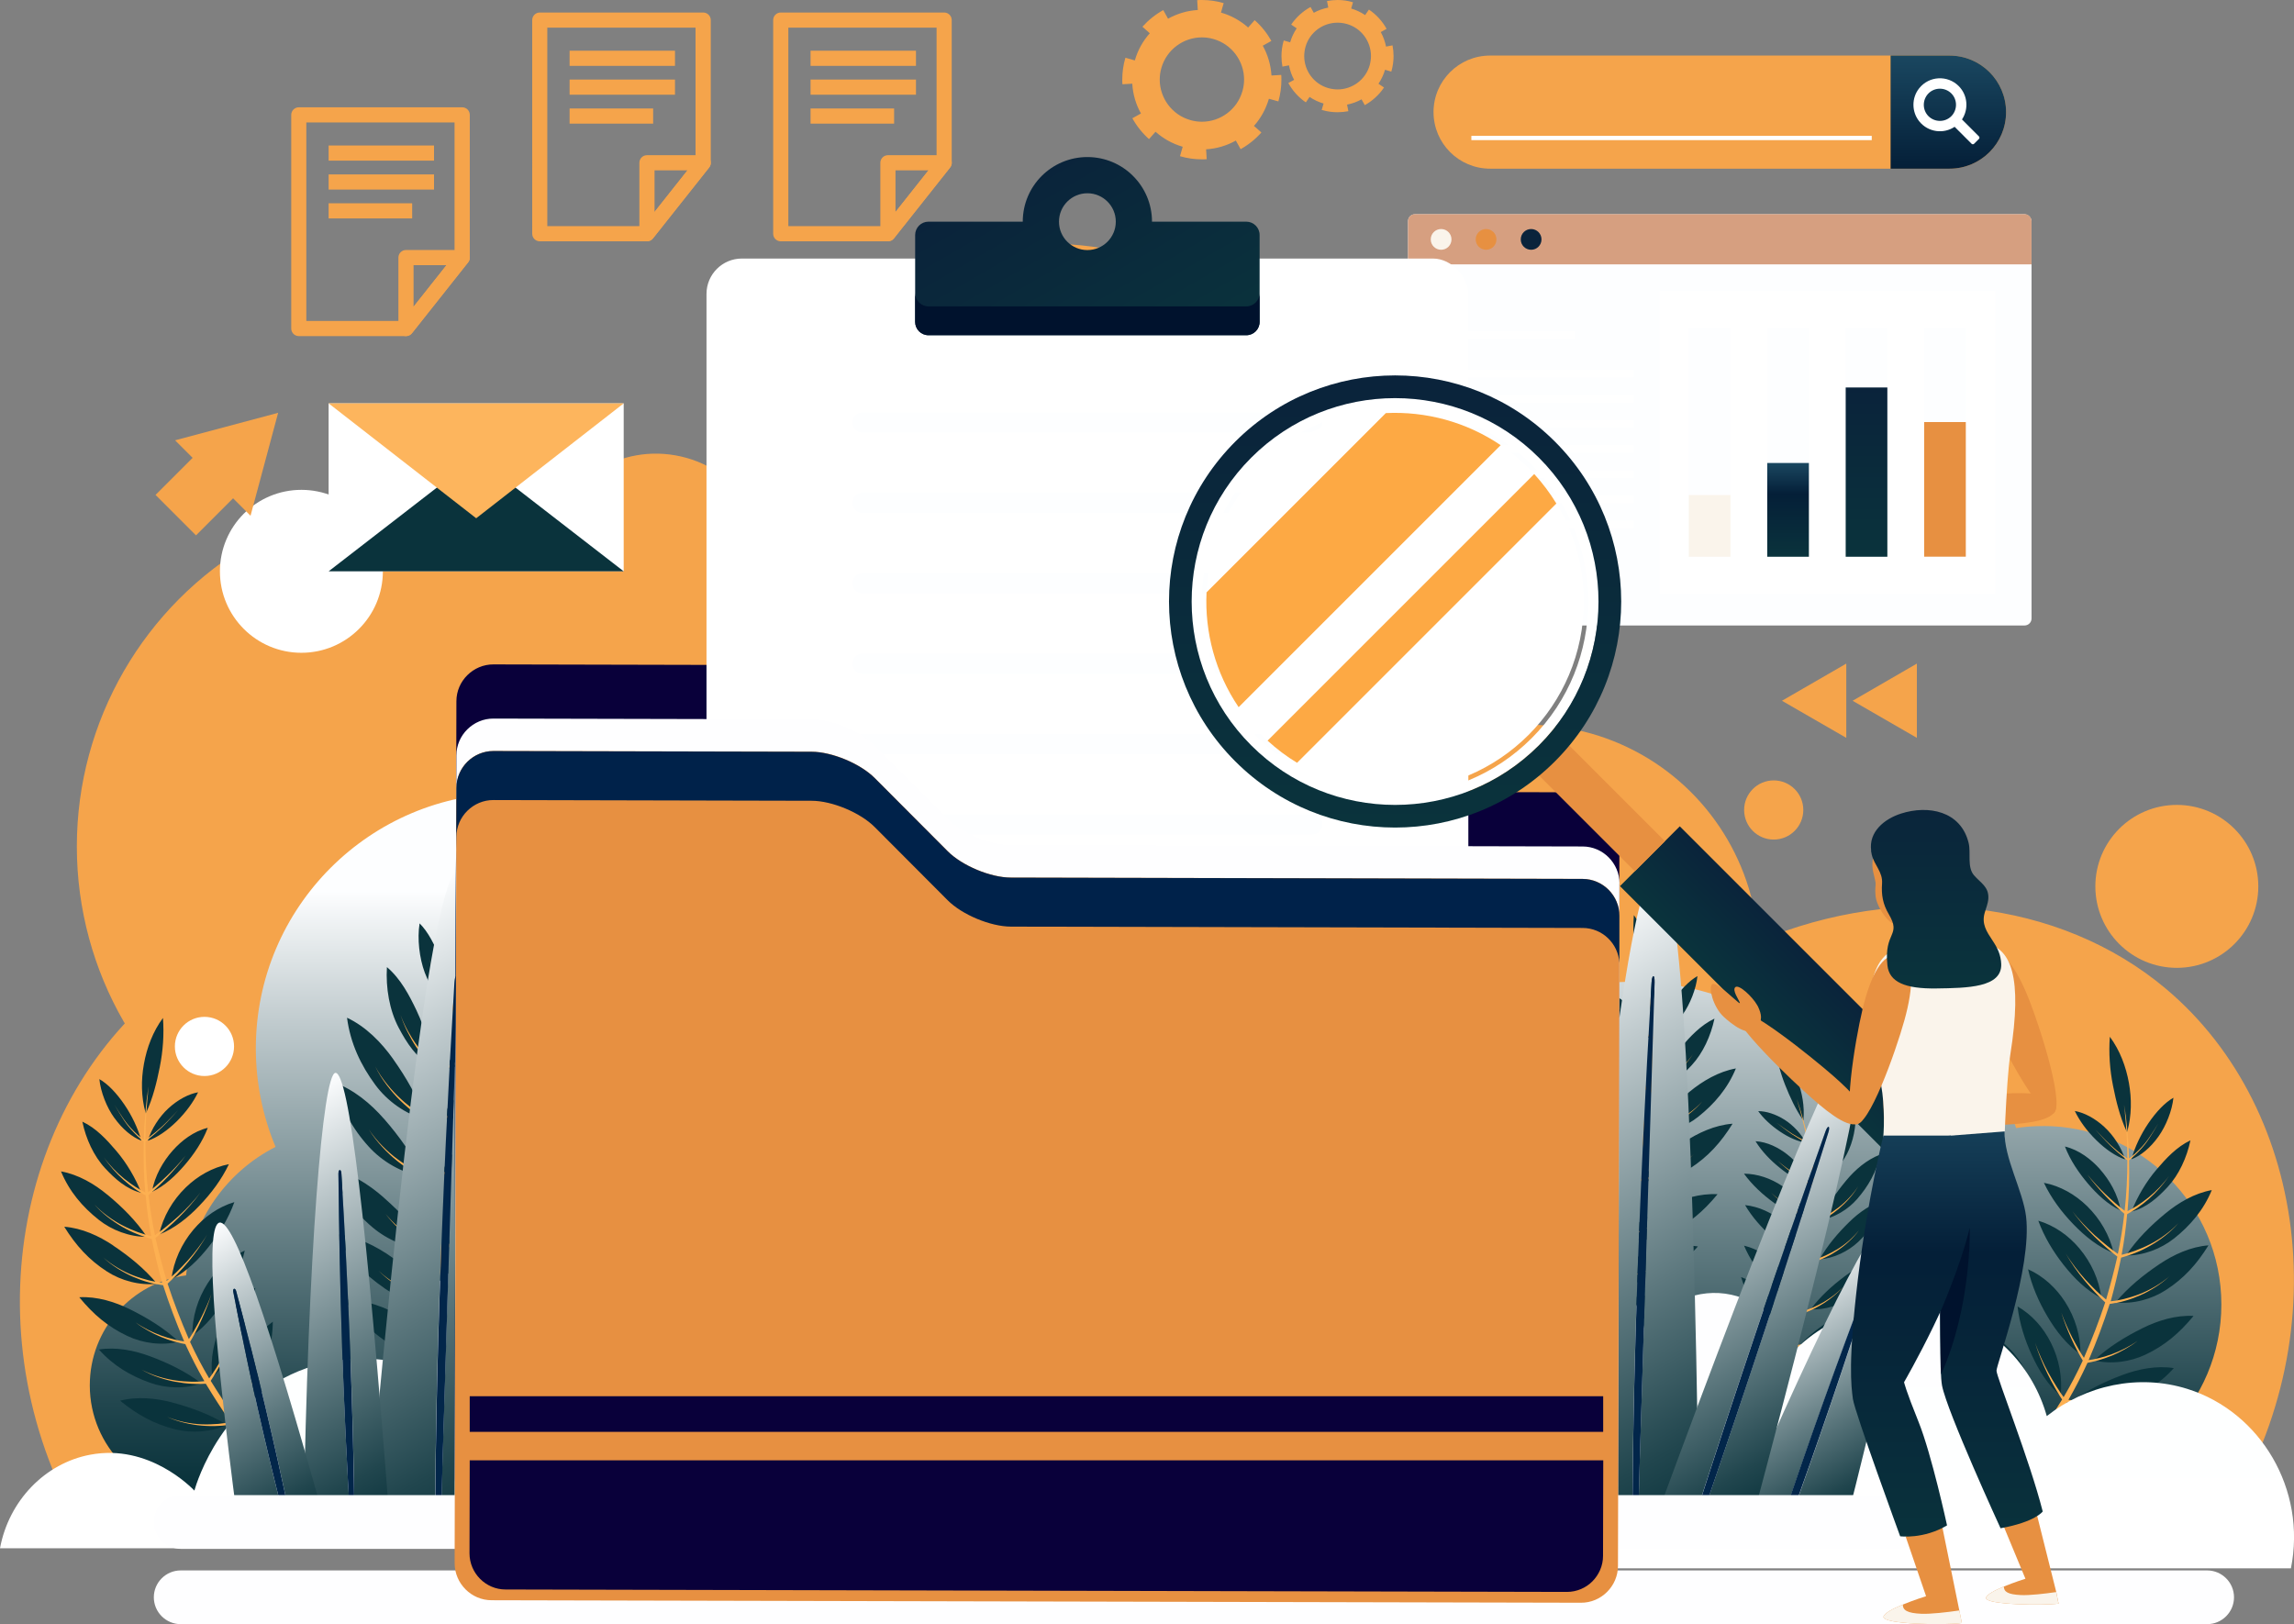 <?xml version="1.0" encoding="UTF-8"?>
<svg xmlns="http://www.w3.org/2000/svg" xmlns:xlink="http://www.w3.org/1999/xlink" viewBox="0 0 311.68 220.69">
  <rect x="0" y="0" width="311.68" height="220.69" fill="#808080" stroke="none"/>
  <defs>
    <style>
      .cls-1 {
        fill: url(#linear-gradient-12);
      }

      .cls-1, .cls-2, .cls-3, .cls-4, .cls-5, .cls-6, .cls-7, .cls-8, .cls-9, .cls-10, .cls-11, .cls-12, .cls-13, .cls-14, .cls-15, .cls-16, .cls-17, .cls-18, .cls-19, .cls-20, .cls-21, .cls-22, .cls-23, .cls-24, .cls-25, .cls-26, .cls-27, .cls-28, .cls-29, .cls-30, .cls-31, .cls-32, .cls-33, .cls-34, .cls-35, .cls-36, .cls-37, .cls-38, .cls-39, .cls-40, .cls-41, .cls-42, .cls-43, .cls-44, .cls-45, .cls-46, .cls-47, .cls-48, .cls-49, .cls-50, .cls-51 {
        stroke-width: 0px;
      }

      .cls-2 {
        fill: #023363;
      }

      .cls-3 {
        fill: url(#linear-gradient-17);
      }

      .cls-4 {
        fill: url(#linear-gradient-19);
      }

      .cls-5 {
        fill: #faf4eb;
      }

      .cls-6 {
        fill: url(#linear-gradient);
      }

      .cls-7 {
        fill: #0a233b;
      }

      .cls-8 {
        fill: #fda944;
        mix-blend-mode: screen;
      }

      .cls-9 {
        fill: #d69f80;
      }

      .cls-10 {
        fill: url(#linear-gradient-21);
      }

      .cls-11 {
        fill: url(#linear-gradient-6);
      }

      .cls-12 {
        fill: url(#New_Gradient_Swatch_5-2);
      }

      .cls-13 {
        fill: #02264a;
      }

      .cls-52 {
        isolation: isolate;
      }

      .cls-14 {
        fill: url(#linear-gradient-15);
      }

      .cls-15 {
        fill: url(#linear-gradient-11);
      }

      .cls-16 {
        fill: #fdb55d;
      }

      .cls-17 {
        fill: url(#linear-gradient-5);
      }

      .cls-18 {
        fill: #09003a;
      }

      .cls-19 {
        fill: #00224a;
      }

      .cls-20 {
        fill: #e79041;
      }

      .cls-21, .cls-45 {
        fill: #fefeff;
      }

      .cls-22 {
        fill: url(#linear-gradient-13);
      }

      .cls-23 {
        fill: url(#linear-gradient-23);
      }

      .cls-24, .cls-36 {
        fill: #00122d;
      }

      .cls-24, .cls-39, .cls-45, .cls-53 {
        mix-blend-mode: multiply;
      }

      .cls-25 {
        fill: url(#linear-gradient-25);
      }

      .cls-26 {
        fill: url(#linear-gradient-16);
      }

      .cls-27 {
        fill: url(#linear-gradient-22);
      }

      .cls-28 {
        fill: url(#linear-gradient-20);
      }

      .cls-29 {
        fill: url(#linear-gradient-14);
      }

      .cls-30 {
        fill: url(#linear-gradient-2);
      }

      .cls-31 {
        fill: url(#New_Gradient_Swatch_5);
      }

      .cls-32 {
        fill: url(#linear-gradient-7);
      }

      .cls-33 {
        fill: #fdb051;
      }

      .cls-34 {
        fill: url(#linear-gradient-3);
      }

      .cls-35 {
        fill: url(#New_Gradient_Swatch_5-3);
      }

      .cls-37 {
        fill: url(#linear-gradient-9);
      }

      .cls-38 {
        fill: url(#linear-gradient-27);
      }

      .cls-39, .cls-44 {
        fill: #fff;
      }

      .cls-40 {
        fill: url(#linear-gradient-8);
      }

      .cls-41 {
        fill: url(#linear-gradient-24);
      }

      .cls-42 {
        fill: url(#linear-gradient-26);
      }

      .cls-43 {
        fill: url(#linear-gradient-18);
      }

      .cls-46 {
        fill: #0a333c;
      }

      .cls-47 {
        fill: url(#linear-gradient-28);
      }

      .cls-48 {
        fill: url(#linear-gradient-10);
      }

      .cls-49 {
        fill: #f5a44b;
      }

      .cls-50 {
        fill: url(#linear-gradient-4);
      }

      .cls-51 {
        fill: #fdfeff;
      }
    </style>
    <linearGradient id="linear-gradient" x1="156.99" y1="121.08" x2="156.99" y2="201.26" gradientUnits="userSpaceOnUse">
      <stop offset="0" stop-color="#fdfeff"/>
      <stop offset=".23" stop-color="#bec9cc"/>
      <stop offset=".61" stop-color="#5e797f"/>
      <stop offset=".87" stop-color="#21464e"/>
      <stop offset="1" stop-color="#0a333c"/>
    </linearGradient>
    <linearGradient id="linear-gradient-2" x1="286.12" y1="140.87" x2="286.12" y2="197.07" gradientUnits="userSpaceOnUse">
      <stop offset="0" stop-color="#0a333c"/>
      <stop offset="1" stop-color="#0a333c"/>
    </linearGradient>
    <linearGradient id="linear-gradient-3" x1="221.45" y1="124.34" x2="221.45" y2="180.53" xlink:href="#linear-gradient-2"/>
    <linearGradient id="linear-gradient-4" x1="22.68" y1="138.33" x2="22.68" y2="194.53" xlink:href="#linear-gradient-2"/>
    <linearGradient id="linear-gradient-5" x1="-18.56" y1="221.94" x2="-18.56" y2="288.8" gradientTransform="translate(145.65 -90.73) rotate(15.05)" xlink:href="#linear-gradient-2"/>
    <linearGradient id="linear-gradient-6" x1="245.78" y1="142.14" x2="245.78" y2="188.23" xlink:href="#linear-gradient-2"/>
    <linearGradient id="linear-gradient-7" x1="99.6" y1="210.37" x2="99.6" y2="161.12" gradientUnits="userSpaceOnUse">
      <stop offset="0" stop-color="#fff"/>
      <stop offset="1" stop-color="#fdfeff"/>
    </linearGradient>
    <linearGradient id="linear-gradient-8" x1="212.08" y1="213.1" x2="212.08" y2="163.85" xlink:href="#linear-gradient-7"/>
    <linearGradient id="linear-gradient-9" x1="240.47" y1="173.69" x2="257.4" y2="203.03" xlink:href="#linear-gradient"/>
    <linearGradient id="linear-gradient-10" x1="201.33" y1="131.61" x2="241.26" y2="200.78" xlink:href="#linear-gradient"/>
    <linearGradient id="linear-gradient-11" x1="193.47" y1="154.28" x2="221.75" y2="203.26" xlink:href="#linear-gradient"/>
    <linearGradient id="linear-gradient-12" x1="184.85" y1="170.51" x2="206.06" y2="207.24" xlink:href="#linear-gradient"/>
    <linearGradient id="linear-gradient-13" x1="227.78" y1="154.76" x2="252.88" y2="198.22" xlink:href="#linear-gradient"/>
    <linearGradient id="linear-gradient-14" x1="77.8" y1="173.69" x2="94.74" y2="203.03" xlink:href="#linear-gradient"/>
    <linearGradient id="linear-gradient-15" x1="38.67" y1="131.61" x2="78.6" y2="200.78" xlink:href="#linear-gradient"/>
    <linearGradient id="linear-gradient-16" x1="30.81" y1="154.28" x2="59.09" y2="203.26" xlink:href="#linear-gradient"/>
    <linearGradient id="linear-gradient-17" x1="22.19" y1="170.51" x2="43.39" y2="207.24" xlink:href="#linear-gradient"/>
    <linearGradient id="linear-gradient-18" x1="65.12" y1="154.76" x2="90.22" y2="198.22" xlink:href="#linear-gradient"/>
    <linearGradient id="linear-gradient-19" x1="232.28" y1="67.27" x2="232.28" y2="75.65" gradientUnits="userSpaceOnUse">
      <stop offset="0" stop-color="#faf4eb"/>
      <stop offset="1" stop-color="#faf4eb"/>
    </linearGradient>
    <linearGradient id="New_Gradient_Swatch_5" data-name="New Gradient Swatch 5" x1="242.94" y1="62.91" x2="242.94" y2="75.65" gradientUnits="userSpaceOnUse">
      <stop offset="0" stop-color="#1a4760"/>
      <stop offset=".33" stop-color="#041f38"/>
      <stop offset="1" stop-color="#0a333c"/>
    </linearGradient>
    <linearGradient id="linear-gradient-20" x1="253.61" y1="52.65" x2="253.61" y2="75.65" gradientUnits="userSpaceOnUse">
      <stop offset="0" stop-color="#0a233b"/>
      <stop offset="1" stop-color="#0a333c"/>
    </linearGradient>
    <linearGradient id="linear-gradient-21" x1="138.88" y1="22.49" x2="156.6" y2="53.18" xlink:href="#linear-gradient-20"/>
    <linearGradient id="linear-gradient-22" x1="251.3" y1="134.94" x2="243.41" y2="142.82" gradientTransform="translate(170.79 -133.9) rotate(45)" xlink:href="#linear-gradient-20"/>
    <linearGradient id="linear-gradient-23" x1="189.54" y1="51.02" x2="189.54" y2="112.45" xlink:href="#linear-gradient-20"/>
    <linearGradient id="linear-gradient-24" x1="269.84" y1="216.81" x2="279.7" y2="216.81" xlink:href="#linear-gradient-19"/>
    <linearGradient id="linear-gradient-25" x1="253.72" y1="142.96" x2="273.81" y2="142.96" xlink:href="#linear-gradient-19"/>
    <linearGradient id="linear-gradient-26" x1="263.03" y1="107.16" x2="263.03" y2="133.29" xlink:href="#linear-gradient-20"/>
    <linearGradient id="New_Gradient_Swatch_5-2" data-name="New Gradient Swatch 5" x1="270.58" y1="149.83" x2="270.58" y2="211.46" xlink:href="#New_Gradient_Swatch_5"/>
    <linearGradient id="New_Gradient_Swatch_5-3" data-name="New Gradient Swatch 5" x1="259.68" y1="149.83" x2="259.68" y2="211.46" xlink:href="#New_Gradient_Swatch_5"/>
    <linearGradient id="linear-gradient-27" x1="255.91" y1="219.36" x2="266.55" y2="219.36" xlink:href="#linear-gradient-19"/>
    <linearGradient id="linear-gradient-28" x1="264.71" y1="7.55" x2="264.71" y2="22.93" gradientUnits="userSpaceOnUse">
      <stop offset="0" stop-color="#1a4760"/>
      <stop offset="1" stop-color="#041f38"/>
    </linearGradient>
  </defs>
  <g class="cls-52">
    <g id="Calque_2" data-name="Calque 2">
      <g id="Calque_1-2" data-name="Calque 1">
        <g>
          <g>
            <g>
              <path class="cls-49" d="M300.73,208.52H11.54c-15.82-26.44-9.51-59.19,11.83-75.25,16.55-12.45,40.31-13.49,60.2-2.69-1.01-7.42,2.65-14.72,9.14-18.27,6.76-3.71,15.25-2.63,20.96,2.69,1.22-2.76,8.9-19.42,27.41-25.26,16.78-5.3,35.8.4,48.38,14.51,9.29-6.58,21.45-7.61,31.71-2.69,10.23,4.91,17.03,15.01,17.74,26.34,19.23-8.08,40.84-5.76,55.36,6.45,19.64,16.5,23.85,48.99,6.45,74.18Z"/>
              <circle class="cls-49" cx="58.09" cy="115.02" r="47.65"/>
              <circle class="cls-49" cx="142.14" cy="80.75" r="47.65" transform="translate(-15.47 124.16) rotate(-45)"/>
              <circle class="cls-49" cx="89.13" cy="76.88" r="15.24" transform="translate(-2.04 151.34) rotate(-80.02)"/>
            </g>
            <circle class="cls-2" cx="136.73" cy="172.67" r="24.25" transform="translate(-62.74 266.07) rotate(-76.72)"/>
            <path class="cls-6" d="M277.55,153.01c-1.23,0-2.44.09-3.62.27-2.01-5.96-7.64-10.26-14.28-10.26-3.73,0-7.14,1.36-9.77,3.6-6.72-8.07-16.83-13.21-28.15-13.21-6.68,0-12.93,1.8-18.33,4.92-6.03-11.93-18.4-20.12-32.68-20.12-3.55,0-6.97.51-10.21,1.46-2.24-11.08-12.03-19.42-23.77-19.42-10.68,0-19.73,6.9-22.97,16.48-3.85-1.12-7.92-1.73-12.13-1.73-3.32,0-6.56.38-9.67,1.09-6.06-5.19-13.93-8.32-22.53-8.32-19.16,0-34.68,15.53-34.68,34.68,0,4.75.96,9.27,2.68,13.39-6.57,3.34-11.28,9.82-12.16,17.46-7.38.97-13.08,7.29-13.08,14.94,0,8.32,6.75,15.07,15.07,15.07,5.09,0,9.58-2.52,12.31-6.39,2.5.96,5.21,1.49,8.04,1.49,8.84,0,16.48-5.1,20.16-12.51,7.98,9.86,20.18,16.17,33.85,16.17,17.61,0,32.77-10.47,39.63-25.52,6.67,9.02,17.38,14.88,29.46,14.88,6.68,0,12.93-1.8,18.33-4.92,6.03,11.93,18.4,20.12,32.68,20.12s27.21-8.56,33.09-20.93c3.43,9.23,12.31,15.8,22.74,15.8,13.39,0,24.25-10.86,24.25-24.25s-10.86-24.25-24.25-24.25Z"/>
            <g>
              <path class="cls-30" d="M287.19,170.28c-.55-2.43-1.85-4.66-3.62-6.39-1.61-1.57-3.65-2.75-5.87-3.17.99,2.09,2.4,3.97,3.99,5.62,1.56,1.62,3.38,3.11,5.5,3.94ZM275.76,187.53c-.81-2.12-2.18-4.06-4.03-5.39.03,2.33.53,4.65,1.27,6.84.73,2.15,1.76,4.3,3.34,5.97.55-2.46.32-5.07-.58-7.42ZM287.45,176.97c2.38.26,4.89-.43,6.81-1.67,2.46-1.58,4.2-3.51,5.8-6.08-2.4.18-4.72,1.25-6.66,2.55-2.18,1.47-4.24,3.13-5.96,5.19ZM278.64,182.43c-1.01-2.01-2.55-3.78-4.52-4.91.26,2.29.98,4.53,1.94,6.62.94,2.05,2.17,4.05,3.91,5.53.28-2.48-.21-5.02-1.33-7.24ZM280.39,171.89c1.4,1.78,3.08,3.46,5.12,4.5-.3-2.49-1.38-4.85-2.99-6.76-1.46-1.74-3.39-3.11-5.58-3.76.79,2.18,2.02,4.2,3.44,6.01ZM284.51,184.85c2.32.57,4.9.2,6.97-.77,2.65-1.25,4.62-2.93,6.55-5.27-2.4-.13-4.84.62-6.93,1.66-2.36,1.17-4.61,2.55-6.59,4.38ZM278.18,178.88c1.15,1.95,2.6,3.83,4.49,5.14.03-2.51-.73-4.99-2.08-7.1-1.22-1.91-2.96-3.52-5.04-4.45.5,2.26,1.46,4.43,2.63,6.41ZM288.84,170.6c2.37.02,4.77-.91,6.55-2.32,2.19-1.74,4-3.85,5.12-6.57-2.34.42-4.53,1.71-6.31,3.18-2.01,1.66-3.87,3.5-5.35,5.71ZM289.59,164.63c2.04-.5,3.61-1.93,4.92-3.34,1.54-1.66,2.61-4.01,3.1-6.34-1.88.89-3.32,2.46-4.6,3.96-1.41,1.65-2.59,3.65-3.42,5.72ZM295.35,185.9c-2.35-.37-4.83.13-7,.94-2.44.92-4.8,2.06-6.93,3.66,2.23.79,4.82.69,6.95-.07,2.64-.93,5.03-2.33,6.98-4.53ZM285.31,158.86c-1.17-1.31-2.81-2.6-4.75-3.07.72,1.89,1.91,3.61,3.14,5.06,1.19,1.39,2.66,2.82,4.44,3.64-.38-2.19-1.53-4.16-2.84-5.63ZM277.98,196.13c2.17,1.02,4.78,1.17,7.01.62,2.85-.71,5.14-1.97,7.5-3.89-2.33-.61-4.88-.35-7.13.25-2.56.69-5.06,1.6-7.37,3.01ZM285.96,153.17c-1.33-1.23-2.78-1.98-4.06-2.21.63,1.32,1.63,2.71,2.93,3.98,1.29,1.27,2.65,2.18,3.89,2.6-.45-1.56-1.58-3.28-2.76-4.36ZM286.66,140.87c-.17,2.22,0,4.51.43,6.66.41,2.08.94,4.22,1.83,6.17.02.05.05.1.07.15.02-.05.03-.1.05-.16.58-2.11.6-4.39.21-6.54-.4-2.23-1.23-4.44-2.59-6.27ZM295.3,149.16c-1.15.65-2.34,1.9-3.42,3.49-.96,1.41-1.84,3.2-2.28,4.87,1.22-.46,2.55-1.52,3.67-3.1,1.02-1.43,1.85-3.5,2.03-5.27Z"/>
              <path class="cls-33" d="M287.47,177.06c.09-.02.17-.04.26-.06h0s0,0,0,0c.28-.06.55-.12.82-.2.72-.19,1.45-.46,2.15-.76.71-.31,1.41-.68,2.1-1.12.68-.43,1.36-.93,1.99-1.53-.64.57-1.32,1.03-2.01,1.44-.69.4-1.4.75-2.1,1.02-.7.27-1.44.49-2.14.67-.28.07-.57.12-.85.17-.07.01-.15.03-.22.04-.22.04-.46.07-.69.09.54-1.98,1-3.92,1.41-5.93.29-.08.57-.16.86-.26.04-.02.08-.03.12-.04h0c.31-.11.62-.21.93-.34.7-.27,1.4-.61,2.06-.99.67-.38,1.34-.83,1.98-1.33.64-.5,1.26-1.06,1.82-1.72-.58.63-1.21,1.16-1.86,1.63-.64.47-1.31.89-1.99,1.23-.67.35-1.38.65-2.06.9-.33.12-.67.22-1.01.33h-.03c-.25.08-.5.14-.75.2.34-1.82.59-3.68.75-5.52.23-.13.46-.26.69-.4h0c.27-.16.54-.34.8-.52.51-.36,1.03-.77,1.51-1.2.49-.43.96-.91,1.41-1.42.45-.51.88-1.05,1.27-1.65-.4.58-.85,1.09-1.31,1.57-.46.48-.94.93-1.44,1.33-.5.4-1.01.78-1.53,1.11-.21.13-.43.27-.64.39-.23.13-.47.26-.71.38.2-2.3.27-4.6.21-6.91.13-.1.26-.21.38-.32.63-.55,1.24-1.17,1.79-1.86.67-.84,1.8-2.82,1.8-2.82,0,0-1.16,1.93-1.85,2.74-.51.61-1.07,1.16-1.65,1.65-.16.13-.31.26-.48.38-.04-1.51-.08-2.26-.22-3.77-.13-1.43-.21-2.14-.42-3.57.07.6.11.9.16,1.5-.07-.6-.11-.9-.2-1.49.17,1.43.24,2.15.33,3.57.1,1.51.12,2.26.13,3.77-.16-.12-.33-.24-.49-.36-.6-.45-1.19-.94-1.76-1.46-.76-.69-2.18-2.22-2.18-2.22,0,0,1.39,1.57,2.14,2.29.61.59,1.25,1.14,1.9,1.66.13.1.26.21.39.31,0,2.29-.12,4.59-.37,6.87-.21-.16-.42-.33-.63-.5-.19-.15-.38-.32-.57-.48-.46-.39-.91-.81-1.36-1.24-.45-.42-.88-.87-1.3-1.32-.42-.45-.83-.92-1.22-1.42.37.52.76,1.01,1.17,1.48.41.48.82.95,1.25,1.4.43.45.87.9,1.32,1.32.23.21.46.43.69.63h0c.2.18.4.35.6.52-.2,1.82-.5,3.66-.87,5.46-.21-.15-.42-.29-.62-.45l-.03-.02c-.28-.22-.57-.43-.83-.65-.56-.45-1.13-.93-1.67-1.42-.54-.49-1.07-1.01-1.57-1.55-.51-.54-1-1.09-1.44-1.7.42.62.9,1.2,1.39,1.76.49.56,1.01,1.11,1.53,1.63.52.52,1.07,1.03,1.63,1.51.24.22.5.42.75.63h0s.06.05.09.08c.23.19.46.37.7.55-.45,1.98-.96,3.89-1.53,5.84-.18-.15-.36-.3-.52-.45-.05-.05-.11-.1-.17-.15-.21-.19-.43-.39-.63-.58-.51-.5-1.03-1.03-1.52-1.57-.49-.54-.96-1.12-1.4-1.7-.44-.59-.88-1.19-1.25-1.84.36.66.77,1.29,1.19,1.9.43.61.88,1.21,1.35,1.77.47.57.96,1.13,1.47,1.66.19.21.39.4.59.6h0s0,0,0,0c.06.06.12.12.19.19.19.19.39.37.58.55-.85,2.57-1.81,5.05-2.89,7.53-.11-.16-.21-.33-.32-.49-.13-.21-.26-.42-.38-.64-.3-.52-.6-1.07-.88-1.61-.28-.55-.55-1.11-.8-1.67-.25-.56-.49-1.14-.69-1.73.18.6.39,1.2.62,1.78.23.58.47,1.16.73,1.73.26.57.53,1.13.82,1.68.14.28.29.56.45.83h0c.09.17.19.33.29.5-.78,1.69-1.65,3.36-2.6,4.96-.12-.17-.24-.33-.36-.5l-.02-.03c-.19-.3-.39-.59-.58-.89-.38-.61-.76-1.25-1.11-1.89-.35-.64-.68-1.31-.98-1.99-.3-.68-.59-1.36-.81-2.08.2.73.46,1.43.74,2.12.28.69.59,1.38.91,2.04.32.66.67,1.33,1.04,1.97.15.29.33.56.5.84h0s.04.07.06.11c.13.21.26.42.4.63-1.08,1.75-2.18,3.43-3.36,5.11-.1-.17-.2-.34-.3-.51-.03-.07-.07-.13-.11-.2-.14-.25-.27-.51-.4-.76-.31-.64-.63-1.32-.91-2-.28-.67-.53-1.38-.76-2.08-.23-.7-.43-1.42-.57-2.16.12.75.3,1.48.5,2.2.2.72.43,1.44.69,2.13.25.69.53,1.39.84,2.06.11.26.23.51.35.76h0s0,0,0,0c.04.08.07.16.11.24.1.21.21.42.32.63-2.37,3.09-4.9,5.92-7.7,8.62.25.27.38.41.63.68,2.82-2.76,5.37-5.65,7.74-8.81.23.04.47.08.7.11.09.01.18.02.26.03h0s0,0,0,0c.28.03.56.07.85.07.75.05,1.53.03,2.29-.03.77-.06,1.57-.19,2.36-.38.79-.19,1.59-.44,2.39-.81-.79.33-1.59.55-2.38.72-.78.16-1.57.26-2.33.29-.76.03-1.53,0-2.25-.06-.29-.03-.58-.07-.86-.11-.08-.01-.15-.02-.22-.03-.19-.03-.39-.07-.58-.11,1.19-1.71,2.29-3.42,3.37-5.21.25.01.49.03.74.03.04,0,.08,0,.12,0h0c.33,0,.66,0,.99-.02.75-.03,1.52-.13,2.28-.27.76-.14,1.54-.35,2.3-.61.77-.27,1.54-.59,2.29-1.04-.76.41-1.52.7-2.29.94-.76.24-1.53.41-2.28.52-.75.11-1.52.16-2.24.18-.35,0-.71,0-1.07-.02h-.03c-.21-.01-.41-.03-.62-.05.94-1.63,1.81-3.33,2.59-5.04.19-.04.38-.07.56-.11h0c.31-.07.62-.15.92-.23.6-.17,1.22-.39,1.82-.63.6-.25,1.2-.54,1.79-.88.59-.33,1.17-.7,1.73-1.14-.57.41-1.16.75-1.75,1.05-.59.3-1.19.56-1.79.78-.6.22-1.21.4-1.81.54-.24.06-.49.11-.73.16-.19.03-.39.06-.58.09,1.08-2.51,2.02-5.03,2.86-7.63.27-.04.53-.08.79-.14Z"/>
            </g>
            <g>
              <path class="cls-34" d="M222.53,153.75c-.55-2.43-1.85-4.66-3.62-6.39-1.61-1.57-3.65-2.75-5.87-3.17.99,2.09,2.4,3.97,3.99,5.62,1.56,1.62,3.38,3.11,5.5,3.94ZM211.1,170.99c-.81-2.12-2.18-4.06-4.03-5.39.03,2.33.53,4.65,1.27,6.84.73,2.15,1.76,4.3,3.34,5.97.55-2.46.32-5.07-.58-7.42ZM222.79,160.44c2.38.26,4.89-.43,6.81-1.67,2.46-1.58,4.2-3.51,5.8-6.08-2.4.18-4.72,1.25-6.66,2.55-2.18,1.47-4.24,3.13-5.96,5.19ZM213.97,165.89c-1.01-2.01-2.55-3.78-4.52-4.91.26,2.29.98,4.53,1.94,6.62.94,2.05,2.17,4.05,3.91,5.53.28-2.48-.21-5.02-1.33-7.24ZM215.72,155.35c1.4,1.78,3.08,3.46,5.12,4.5-.3-2.49-1.38-4.85-2.99-6.76-1.46-1.74-3.39-3.11-5.58-3.76.79,2.18,2.02,4.2,3.44,6.01ZM219.84,168.31c2.32.57,4.9.2,6.97-.77,2.65-1.25,4.62-2.93,6.55-5.27-2.4-.13-4.84.62-6.93,1.66-2.36,1.17-4.61,2.55-6.59,4.38ZM213.51,162.34c1.15,1.95,2.6,3.83,4.49,5.14.03-2.51-.73-4.99-2.08-7.1-1.22-1.91-2.96-3.52-5.04-4.45.5,2.26,1.46,4.43,2.63,6.41ZM224.18,154.07c2.37.02,4.77-.91,6.55-2.32,2.19-1.74,4-3.85,5.12-6.57-2.34.42-4.53,1.71-6.31,3.18-2.01,1.66-3.86,3.5-5.35,5.71ZM224.92,148.09c2.04-.5,3.61-1.93,4.92-3.34,1.54-1.66,2.61-4.01,3.1-6.34-1.88.89-3.32,2.46-4.6,3.96-1.41,1.65-2.59,3.65-3.42,5.72ZM230.69,169.37c-2.35-.37-4.83.13-7,.94-2.44.92-4.8,2.06-6.93,3.66,2.23.79,4.82.69,6.95-.07,2.64-.93,5.03-2.33,6.98-4.53ZM220.65,142.32c-1.17-1.31-2.81-2.6-4.75-3.07.72,1.89,1.91,3.61,3.14,5.06,1.19,1.39,2.66,2.82,4.44,3.64-.38-2.19-1.53-4.16-2.84-5.63ZM213.32,179.59c2.17,1.02,4.78,1.17,7.01.62,2.85-.71,5.14-1.97,7.5-3.89-2.33-.61-4.88-.35-7.13.25-2.56.69-5.06,1.6-7.37,3.01ZM221.29,136.64c-1.33-1.23-2.78-1.98-4.06-2.21.63,1.32,1.63,2.71,2.93,3.98,1.29,1.27,2.65,2.18,3.89,2.6-.45-1.56-1.58-3.28-2.76-4.36ZM221.99,124.34c-.17,2.22,0,4.51.43,6.66.41,2.08.94,4.22,1.83,6.17.02.05.05.1.07.15.02-.05.03-.1.05-.16.58-2.11.6-4.39.21-6.54-.4-2.23-1.23-4.44-2.59-6.27ZM230.63,132.63c-1.15.65-2.34,1.9-3.42,3.49-.96,1.41-1.84,3.2-2.28,4.87,1.22-.46,2.55-1.52,3.67-3.1,1.02-1.43,1.85-3.5,2.03-5.27Z"/>
              <path class="cls-33" d="M222.8,160.52c.09-.02.17-.04.26-.06h0s0,0,0,0c.27-.06.55-.12.82-.2.72-.19,1.45-.46,2.15-.76.71-.31,1.41-.68,2.1-1.12.68-.43,1.36-.93,1.99-1.53-.64.57-1.32,1.03-2.01,1.44-.69.4-1.4.75-2.1,1.02-.7.27-1.44.49-2.14.67-.28.07-.57.12-.85.17-.07.01-.15.03-.22.04-.22.04-.46.07-.69.09.54-1.98,1-3.92,1.41-5.93.29-.08.57-.16.86-.26.04-.02.08-.03.12-.04h0c.31-.11.62-.21.93-.34.7-.27,1.4-.61,2.06-.99.67-.38,1.34-.83,1.97-1.33.64-.5,1.26-1.06,1.82-1.72-.58.63-1.21,1.16-1.86,1.63-.64.47-1.31.89-1.99,1.23-.67.35-1.38.65-2.06.9-.33.12-.67.22-1.01.33h-.03c-.25.08-.5.14-.75.2.34-1.82.59-3.68.75-5.52.23-.13.46-.26.69-.4h0c.27-.16.54-.34.8-.52.51-.36,1.03-.77,1.51-1.2.49-.43.96-.91,1.41-1.42.45-.51.88-1.05,1.27-1.65-.4.58-.85,1.09-1.31,1.57-.46.48-.94.93-1.44,1.33-.5.4-1.01.78-1.53,1.11-.21.13-.43.27-.64.39-.23.13-.47.26-.71.38.2-2.3.27-4.6.21-6.91.13-.1.26-.21.38-.32.63-.55,1.24-1.17,1.79-1.86.67-.84,1.8-2.82,1.8-2.82,0,0-1.16,1.93-1.85,2.74-.51.61-1.07,1.16-1.65,1.65-.16.13-.31.26-.48.38-.04-1.51-.08-2.26-.22-3.77-.13-1.43-.21-2.14-.42-3.57.07.6.11.9.16,1.5-.07-.6-.11-.9-.2-1.49.17,1.43.24,2.15.33,3.57.1,1.51.12,2.26.13,3.77-.16-.12-.33-.24-.49-.36-.6-.45-1.19-.94-1.76-1.46-.76-.69-2.18-2.22-2.18-2.22,0,0,1.39,1.57,2.14,2.29.61.59,1.25,1.14,1.9,1.66.13.1.26.21.39.31,0,2.29-.12,4.59-.37,6.87-.21-.16-.42-.33-.63-.5-.19-.15-.38-.32-.57-.48-.46-.39-.91-.81-1.36-1.24-.45-.42-.88-.87-1.3-1.32-.42-.45-.83-.92-1.22-1.42.37.52.76,1.01,1.17,1.48.41.48.82.95,1.25,1.4.43.45.87.9,1.32,1.32.23.21.46.43.69.63h0c.2.18.4.35.6.52-.2,1.82-.5,3.66-.87,5.46-.21-.15-.42-.29-.62-.45l-.03-.02c-.28-.22-.57-.43-.83-.65-.56-.45-1.13-.93-1.67-1.42-.54-.49-1.07-1.01-1.57-1.55-.51-.54-1-1.09-1.44-1.7.42.62.9,1.2,1.39,1.76.49.56,1,1.11,1.53,1.63.52.52,1.07,1.03,1.63,1.51.24.22.5.42.75.63h0s.06.05.09.08c.23.19.46.37.7.55-.45,1.98-.96,3.89-1.53,5.84-.18-.15-.36-.3-.52-.45-.05-.05-.11-.1-.17-.15-.21-.19-.43-.39-.63-.58-.51-.5-1.03-1.03-1.52-1.57-.49-.54-.96-1.12-1.4-1.7-.44-.59-.88-1.19-1.25-1.84.36.66.77,1.29,1.19,1.9.43.61.88,1.21,1.35,1.77.47.57.96,1.13,1.47,1.66.19.21.39.4.59.6h0s0,0,0,0c.06.06.12.12.19.19.19.19.39.37.58.55-.85,2.57-1.81,5.05-2.89,7.53-.11-.16-.21-.33-.32-.49-.13-.21-.26-.42-.38-.64-.3-.52-.6-1.07-.88-1.61-.28-.55-.55-1.11-.8-1.67-.25-.56-.49-1.14-.69-1.73.18.6.39,1.2.62,1.78.23.58.47,1.16.73,1.73.26.57.53,1.13.82,1.68.14.28.29.56.45.83h0c.09.17.19.33.29.5-.78,1.69-1.65,3.36-2.6,4.96-.12-.17-.24-.33-.36-.5l-.02-.03c-.19-.3-.39-.59-.58-.89-.38-.61-.76-1.25-1.11-1.89-.35-.64-.68-1.31-.98-1.99-.3-.68-.59-1.36-.81-2.08.2.73.46,1.43.74,2.12.28.69.59,1.38.91,2.04.32.66.67,1.33,1.04,1.97.15.29.33.56.5.84h0s.04.07.06.11c.13.21.26.42.4.63-1.08,1.75-2.18,3.43-3.36,5.11-.1-.17-.2-.34-.3-.51-.03-.07-.07-.13-.11-.2-.14-.25-.27-.51-.4-.76-.31-.64-.63-1.32-.91-2-.28-.67-.53-1.38-.76-2.08-.23-.7-.43-1.42-.57-2.16.12.75.3,1.48.5,2.2.2.72.43,1.44.69,2.13.25.69.53,1.39.84,2.06.11.26.23.51.35.76h0s0,0,0,0c.04.08.07.16.11.24.1.21.21.42.32.63-2.37,3.09-4.9,5.92-7.7,8.62.25.27.38.41.63.68,2.82-2.76,5.37-5.65,7.74-8.81.23.04.47.08.7.11.09.01.18.02.26.03h0s0,0,0,0c.28.03.56.07.85.07.75.05,1.53.03,2.29-.03.77-.06,1.57-.19,2.36-.38.79-.19,1.59-.44,2.39-.81-.79.33-1.59.55-2.38.72-.78.16-1.57.26-2.33.29-.76.03-1.53,0-2.25-.06-.29-.03-.58-.07-.86-.11-.08-.01-.15-.02-.22-.03-.19-.03-.39-.07-.58-.11,1.19-1.71,2.29-3.42,3.37-5.21.25.01.49.03.74.03.04,0,.08,0,.12,0h0c.33,0,.66,0,.99-.02.75-.03,1.52-.13,2.28-.27.76-.14,1.54-.35,2.3-.61.77-.27,1.54-.59,2.29-1.04-.76.41-1.52.7-2.29.94-.76.24-1.53.41-2.28.52-.75.11-1.52.16-2.24.18-.35,0-.71,0-1.07-.02h-.03c-.21-.01-.41-.03-.62-.05.94-1.63,1.81-3.33,2.59-5.04.19-.04.38-.07.56-.11h0c.31-.07.62-.15.92-.23.6-.17,1.22-.39,1.82-.63.6-.25,1.2-.54,1.79-.88.59-.33,1.17-.7,1.73-1.14-.57.41-1.16.75-1.75,1.05-.59.3-1.19.56-1.79.78-.6.22-1.21.4-1.81.54-.24.06-.49.11-.73.16-.19.03-.39.06-.58.09,1.08-2.51,2.02-5.03,2.86-7.63.27-.04.53-.08.79-.14Z"/>
            </g>
            <g>
              <path class="cls-50" d="M27.11,163.81c1.59-1.66,3-3.54,3.99-5.62-2.22.43-4.26,1.6-5.87,3.17-1.78,1.73-3.07,3.96-3.62,6.39,2.12-.83,3.95-2.31,5.5-3.94ZM32.46,192.4c1.58-1.67,2.61-3.81,3.34-5.97.74-2.19,1.24-4.51,1.27-6.84-1.86,1.33-3.23,3.27-4.03,5.39-.89,2.35-1.13,4.95-.58,7.42ZM15.39,169.24c-1.94-1.3-4.26-2.37-6.66-2.55,1.6,2.57,3.34,4.49,5.8,6.08,1.92,1.24,4.43,1.93,6.81,1.67-1.72-2.07-3.77-3.73-5.96-5.19ZM28.83,187.13c1.73-1.48,2.97-3.49,3.91-5.53.96-2.08,1.68-4.32,1.94-6.62-1.96,1.13-3.51,2.9-4.52,4.91-1.12,2.22-1.61,4.76-1.33,7.24ZM31.85,163.34c-2.19.65-4.12,2.02-5.58,3.76-1.61,1.91-2.69,4.27-2.99,6.76,2.04-1.05,3.72-2.72,5.12-4.5,1.42-1.81,2.66-3.83,3.44-6.01ZM17.7,177.93c-2.09-1.04-4.53-1.79-6.93-1.66,1.92,2.34,3.9,4.02,6.55,5.27,2.07.98,4.65,1.34,6.97.77-1.97-1.83-4.23-3.21-6.59-4.38ZM33.25,169.93c-2.08.93-3.82,2.54-5.04,4.45-1.35,2.11-2.11,4.59-2.08,7.1,1.89-1.3,3.34-3.19,4.49-5.14,1.17-1.98,2.13-4.15,2.63-6.41ZM14.6,162.35c-1.78-1.48-3.96-2.76-6.31-3.18,1.12,2.72,2.92,4.83,5.12,6.57,1.77,1.41,4.18,2.34,6.55,2.32-1.49-2.21-3.35-4.05-5.35-5.71ZM15.79,156.37c-1.28-1.5-2.72-3.08-4.6-3.96.48,2.33,1.55,4.68,3.1,6.34,1.31,1.41,2.88,2.84,4.92,3.34-.83-2.07-2.01-4.07-3.42-5.72ZM20.42,187.9c2.14.76,4.72.86,6.95.07-2.13-1.61-4.49-2.75-6.93-3.66-2.16-.81-4.65-1.31-7-.94,1.95,2.2,4.34,3.6,6.98,4.53ZM20.65,161.95c1.78-.83,3.25-2.26,4.44-3.64,1.24-1.44,2.42-3.16,3.14-5.06-1.94.47-3.58,1.76-4.75,3.07-1.31,1.47-2.46,3.44-2.84,5.63ZM23.45,190.58c-2.26-.6-4.81-.86-7.13-.25,2.36,1.92,4.64,3.18,7.5,3.89,2.23.55,4.84.4,7.01-.62-2.31-1.41-4.81-2.33-7.37-3.01ZM20.09,155c1.24-.42,2.6-1.34,3.89-2.6,1.29-1.27,2.3-2.66,2.93-3.98-1.27.23-2.73.98-4.06,2.21-1.17,1.08-2.31,2.8-2.76,4.36ZM19.55,144.6c-.39,2.15-.37,4.43.21,6.54.01.05.03.11.05.16.02-.05.05-.1.07-.15.89-1.95,1.42-4.09,1.83-6.17.43-2.15.6-4.44.43-6.66-1.36,1.83-2.19,4.04-2.59,6.27ZM15.53,151.89c1.12,1.57,2.45,2.63,3.67,3.1-.44-1.67-1.32-3.46-2.28-4.87-1.08-1.59-2.27-2.84-3.42-3.49.18,1.77,1,3.84,2.03,5.27Z"/>
              <path class="cls-33" d="M21.33,174.52c-.09-.02-.17-.04-.26-.06h0s0,0,0,0c-.28-.06-.55-.12-.82-.2-.72-.19-1.45-.46-2.15-.76-.71-.31-1.41-.68-2.1-1.12-.68-.43-1.36-.93-1.99-1.53.64.57,1.32,1.03,2.01,1.44.69.4,1.4.75,2.1,1.02.7.27,1.44.49,2.14.67.28.07.57.12.85.17.07.01.15.03.22.04.22.04.46.07.69.09-.54-1.98-1-3.92-1.41-5.93-.29-.08-.57-.16-.86-.26-.04-.02-.08-.03-.12-.04h0c-.31-.11-.62-.21-.93-.34-.7-.27-1.4-.61-2.06-.99-.67-.38-1.34-.83-1.98-1.33-.64-.5-1.26-1.06-1.82-1.72.58.63,1.21,1.16,1.86,1.63.64.47,1.31.89,1.99,1.23.67.35,1.38.65,2.06.9.33.12.67.22,1.01.33h.03c.25.08.5.14.75.2-.34-1.82-.59-3.68-.75-5.52-.23-.13-.46-.26-.69-.4h0c-.27-.16-.54-.34-.8-.52-.51-.36-1.03-.77-1.51-1.2-.49-.43-.96-.91-1.41-1.42-.45-.51-.88-1.05-1.27-1.65.4.58.85,1.09,1.31,1.57.46.48.94.93,1.44,1.33.5.4,1.01.78,1.53,1.11.21.13.43.27.64.39.23.13.47.26.71.38-.2-2.3-.27-4.6-.21-6.91-.13-.1-.26-.21-.38-.32-.63-.55-1.24-1.17-1.79-1.86-.67-.84-1.8-2.82-1.8-2.82,0,0,1.16,1.93,1.85,2.74.51.61,1.07,1.16,1.65,1.65.16.13.31.26.48.38.04-1.51.08-2.26.22-3.77.13-1.43.21-2.14.42-3.57-.07.6-.11.9-.16,1.5.07-.6.11-.9.2-1.49-.17,1.43-.24,2.15-.33,3.57-.1,1.51-.12,2.26-.13,3.77.16-.12.33-.24.49-.36.6-.45,1.19-.94,1.76-1.46.76-.69,2.18-2.22,2.18-2.22,0,0-1.39,1.57-2.14,2.29-.61.59-1.25,1.14-1.9,1.66-.13.1-.26.21-.39.31,0,2.29.12,4.59.37,6.87.21-.16.42-.33.63-.5.19-.15.38-.32.57-.48.46-.39.91-.81,1.36-1.24.45-.42.88-.87,1.3-1.32.42-.45.83-.92,1.22-1.42-.37.52-.76,1.01-1.17,1.48-.41.48-.82.95-1.25,1.4-.43.45-.87.9-1.32,1.32-.23.21-.46.43-.69.63h0c-.2.18-.4.35-.6.52.2,1.82.5,3.66.87,5.46.21-.15.42-.29.62-.45l.03-.02c.28-.22.57-.43.83-.65.56-.45,1.13-.93,1.67-1.42.54-.49,1.07-1.01,1.57-1.55.51-.54,1-1.09,1.44-1.7-.42.62-.9,1.2-1.39,1.76-.49.56-1.01,1.11-1.53,1.63-.52.52-1.07,1.03-1.63,1.51-.24.22-.5.42-.75.63h0s-.06.05-.09.08c-.23.19-.46.37-.7.55.45,1.98.96,3.89,1.53,5.84.18-.15.36-.3.52-.45.05-.05.11-.1.17-.15.21-.19.43-.39.63-.58.51-.5,1.03-1.03,1.52-1.57.49-.54.96-1.12,1.4-1.7.44-.59.88-1.19,1.25-1.84-.36.66-.77,1.29-1.19,1.9-.43.61-.88,1.21-1.35,1.77-.47.57-.96,1.13-1.47,1.66-.19.21-.39.4-.59.6h0s0,0,0,0c-.06.06-.12.12-.19.19-.19.19-.39.37-.58.55.85,2.57,1.81,5.05,2.89,7.53.11-.16.21-.33.32-.49.13-.21.26-.42.38-.64.3-.52.6-1.07.88-1.61.28-.55.55-1.11.8-1.67.25-.56.49-1.14.69-1.73-.18.6-.39,1.2-.62,1.78-.23.58-.47,1.16-.73,1.73-.26.57-.53,1.13-.82,1.68-.14.28-.29.56-.45.83h0c-.09.17-.19.33-.29.5.78,1.69,1.65,3.36,2.6,4.96.12-.17.24-.33.36-.5l.02-.03c.19-.3.39-.59.58-.89.38-.61.76-1.25,1.11-1.89.35-.64.68-1.31.98-1.99.3-.68.59-1.36.81-2.08-.2.73-.46,1.43-.74,2.12-.28.69-.59,1.38-.91,2.04-.32.66-.67,1.33-1.04,1.97-.15.29-.33.56-.5.84h0s-.04.07-.06.11c-.13.21-.26.42-.4.63,1.08,1.75,2.18,3.43,3.36,5.11.1-.17.2-.34.3-.51.03-.07.07-.13.11-.2.14-.25.27-.51.4-.76.31-.64.63-1.32.91-2,.28-.67.53-1.38.76-2.08.23-.7.43-1.42.57-2.16-.12.75-.3,1.48-.5,2.2-.2.72-.43,1.44-.69,2.13-.25.69-.53,1.39-.84,2.06-.11.26-.23.51-.35.76h0s0,0,0,0c-.04.08-.07.16-.11.24-.1.21-.21.42-.32.63,2.37,3.09,4.9,5.92,7.7,8.62-.25.27-.38.41-.63.68-2.82-2.76-5.37-5.65-7.74-8.81-.23.04-.47.08-.7.11-.09.01-.18.02-.26.03h0s0,0,0,0c-.28.03-.56.07-.85.07-.75.05-1.53.03-2.29-.03-.77-.06-1.57-.19-2.36-.38-.79-.19-1.59-.44-2.39-.81.79.33,1.59.55,2.38.72.78.16,1.57.26,2.33.29.76.03,1.53,0,2.25-.06.29-.03.58-.07.86-.11.08-.01.15-.02.22-.03.19-.03.39-.07.58-.11-1.19-1.71-2.29-3.42-3.37-5.21-.25.01-.49.03-.74.03-.04,0-.08,0-.12,0h0c-.33,0-.66,0-.99-.02-.75-.03-1.52-.13-2.28-.27-.76-.14-1.54-.35-2.3-.61-.77-.27-1.54-.59-2.29-1.04.76.41,1.52.7,2.29.94.76.24,1.53.41,2.28.52.75.11,1.52.16,2.24.18.35,0,.71,0,1.07-.02h.03c.21-.01.41-.03.62-.05-.94-1.63-1.81-3.33-2.59-5.04-.19-.04-.38-.07-.56-.11h0c-.31-.07-.62-.15-.92-.23-.6-.17-1.22-.39-1.82-.63-.6-.25-1.2-.54-1.79-.88-.59-.33-1.17-.7-1.73-1.14.57.41,1.16.75,1.75,1.05.59.3,1.19.56,1.79.78.6.22,1.21.4,1.81.54.24.06.49.11.73.16.19.03.39.06.58.09-1.08-2.51-2.02-5.03-2.86-7.63-.27-.04-.53-.08-.79-.14Z"/>
            </g>
            <g>
              <path class="cls-17" d="M67.33,149.42c2.34-1.41,4.54-3.14,6.32-5.23-2.69-.2-5.39.52-7.73,1.83-2.58,1.44-4.76,3.6-6.14,6.22,2.69-.3,5.25-1.44,7.54-2.82ZM64.64,183.93c2.33-1.42,4.18-3.57,5.68-5.82,1.53-2.29,2.82-4.8,3.57-7.47-2.54.95-4.72,2.75-6.3,4.94-1.75,2.43-2.82,5.34-2.96,8.34ZM52.19,152.05c-1.82-2.09-4.16-4.04-6.86-4.99,1.05,3.45,2.45,6.2,4.79,8.77,1.83,2.01,4.5,3.59,7.31,4.02-1.34-2.9-3.19-5.45-5.24-7.81ZM62.11,176.74c2.45-1.16,4.49-3.09,6.2-5.15,1.74-2.1,3.27-4.45,4.27-7-2.6.69-4.92,2.25-6.71,4.25-1.97,2.21-3.32,4.97-3.76,7.91ZM72.92,150.35c-2.71.07-5.35,1.05-7.57,2.6-2.44,1.7-4.41,4.07-5.52,6.84,2.67-.57,5.12-1.97,7.28-3.59,2.2-1.64,4.24-3.58,5.81-5.84ZM52.16,162.74c-2.08-1.84-4.65-3.46-7.45-4.05,1.49,3.28,3.24,5.82,5.89,8.07,2.08,1.76,4.93,2.97,7.77,3.04-1.7-2.71-3.87-4.99-6.22-7.06ZM72.5,158.35c-2.68.42-5.17,1.74-7.16,3.56-2.2,2-3.84,4.62-4.58,7.51,2.57-.92,4.82-2.63,6.75-4.52,1.96-1.92,3.73-4.1,5-6.55ZM53.41,143.89c-1.59-2.24-3.7-4.4-6.26-5.6.45,3.47,1.87,6.45,3.85,9.13,1.6,2.17,4.08,3.98,6.8,4.69-1.03-2.99-2.6-5.68-4.39-8.21ZM56.63,137.38c-1.01-2.12-2.18-4.38-4.06-5.97-.17,2.82.34,5.85,1.6,8.24,1.07,2.03,2.43,4.16,4.62,5.36-.32-2.63-1.06-5.3-2.16-7.62ZM52.21,175.03c2.22,1.53,5.16,2.45,7.97,2.23-1.95-2.5-4.31-4.54-6.83-6.35-2.23-1.6-4.93-2.94-7.75-3.24,1.56,3.13,3.88,5.48,6.62,7.36ZM60.48,145.29c2.3-.4,4.43-1.59,6.23-2.81,1.87-1.27,3.76-2.89,5.17-4.84-2.38-.06-4.66.92-6.4,2.06-1.96,1.28-3.89,3.19-5,5.59ZM54.86,179.04c-2.41-1.39-5.26-2.48-8.12-2.49,2.12,2.93,4.35,5.09,7.41,6.78,2.39,1.32,5.43,1.96,8.24,1.45-2.22-2.33-4.81-4.16-7.54-5.74ZM61.98,137.13c1.55-.1,3.4-.73,5.27-1.79,1.87-1.06,3.46-2.34,4.59-3.66-1.53-.13-3.44.29-5.35,1.29-1.68.88-3.51,2.51-4.51,4.16ZM64.58,125.02c-1.11,2.36-1.79,4.98-1.78,7.58,0,.07,0,.13,0,.2.04-.05.08-.1.13-.15,1.62-1.96,2.89-4.26,4.01-6.52,1.15-2.33,2.06-4.91,2.55-7.52-2.13,1.69-3.77,3.96-4.92,6.4ZM57.71,132.15c.81,2.15,2,3.78,3.26,4.69.01-2.06-.44-4.38-1.11-6.3-.75-2.16-1.73-3.96-2.85-5.07-.34,2.09-.03,4.72.7,6.68Z"/>
              <path class="cls-33" d="M57.39,159.95c-.09-.05-.18-.1-.28-.15h0s0,0,0,0c-.3-.15-.59-.31-.88-.49-.77-.44-1.52-.97-2.24-1.54-.72-.57-1.41-1.22-2.06-1.93-.65-.71-1.27-1.48-1.81-2.37.56.85,1.2,1.6,1.86,2.27.66.67,1.37,1.29,2.1,1.82.72.53,1.5,1.01,2.25,1.43.3.16.62.32.92.46.08.04.16.08.24.12.24.12.5.22.76.32,0-2.43.06-4.81.21-7.24-.3-.18-.61-.36-.91-.56-.04-.03-.08-.06-.12-.08h0c-.32-.22-.65-.44-.96-.68-.72-.53-1.41-1.13-2.07-1.77-.65-.64-1.28-1.36-1.86-2.13-.58-.77-1.12-1.61-1.56-2.54.47.91,1.03,1.71,1.63,2.45.59.74,1.24,1.42,1.9,2.03.66.61,1.39,1.17,2.09,1.67.34.24.71.46,1.06.69l.04.02c.26.16.53.3.8.45.17-2.19.46-4.41.84-6.57-.23-.22-.45-.44-.67-.67h0c-.26-.27-.51-.56-.75-.85-.48-.57-.94-1.2-1.37-1.84-.43-.65-.82-1.34-1.18-2.06-.36-.72-.68-1.48-.95-2.29.29.79.64,1.52,1.02,2.21.38.69.8,1.36,1.25,1.97.45.62.93,1.21,1.42,1.75.2.22.41.44.62.64.23.22.46.44.7.66.48-2.7,1.12-5.37,1.89-8-.12-.16-.23-.32-.34-.49-.55-.82-1.06-1.72-1.48-2.68-.51-1.18-1.2-3.79-1.2-3.79,0,0,.74,2.58,1.28,3.73.4.86.87,1.66,1.39,2.4.14.2.28.4.43.59.51-1.72.8-2.57,1.41-4.27.59-1.6.9-2.4,1.58-3.97-.27.67-.4,1-.65,1.67.27-.66.41-1,.69-1.66-.64,1.59-.94,2.39-1.49,4-.58,1.7-.84,2.56-1.31,4.29.23-.09.45-.17.67-.26.83-.34,1.66-.71,2.47-1.13,1.08-.56,3.19-1.87,3.19-1.87,0,0-2.08,1.37-3.16,1.97-.88.49-1.79.93-2.69,1.32-.18.08-.36.16-.55.23-.71,2.63-1.28,5.31-1.7,8,.29-.12.59-.25.88-.38.27-.12.54-.24.8-.37.65-.31,1.3-.65,1.94-1,.64-.35,1.28-.73,1.9-1.12.62-.39,1.24-.8,1.84-1.25-.58.48-1.19.92-1.8,1.35-.61.42-1.24.84-1.87,1.22-.63.39-1.28.76-1.93,1.11-.33.18-.66.35-.99.52h0c-.28.14-.56.28-.85.41-.33,2.16-.56,4.36-.68,6.54.29-.11.57-.21.85-.32h.04c.39-.18.78-.33,1.16-.5.78-.35,1.59-.72,2.36-1.12.77-.4,1.54-.84,2.29-1.3.75-.46,1.49-.95,2.18-1.5-.68.58-1.41,1.1-2.14,1.6-.73.49-1.5.97-2.26,1.4-.76.43-1.55.85-2.34,1.23-.35.18-.7.33-1.05.49h0s-.09.04-.13.06c-.32.15-.65.28-.97.42-.09,2.41-.1,4.77-.04,7.18.25-.12.5-.23.74-.35.08-.04.16-.08.24-.12.3-.15.61-.31.9-.48.74-.41,1.51-.87,2.23-1.34.72-.47,1.45-.99,2.14-1.52.69-.54,1.37-1.1,2.01-1.73-.61.65-1.28,1.24-1.96,1.81-.68.57-1.38,1.12-2.1,1.62-.71.5-1.45,1.01-2.2,1.45-.28.18-.57.34-.86.5h0c-.09.05-.18.11-.27.16-.27.16-.56.3-.84.45.19,3.21.52,6.36,1,9.54.17-.16.35-.31.52-.47.21-.2.43-.41.63-.61.51-.5,1.02-1.04,1.51-1.58.49-.54.97-1.1,1.43-1.67.46-.57.91-1.16,1.33-1.78-.39.64-.82,1.25-1.26,1.85-.44.6-.9,1.19-1.37,1.76-.47.57-.96,1.14-1.46,1.68-.25.27-.51.55-.77.81h0c-.16.17-.32.32-.48.48.37,2.18.86,4.37,1.45,6.5.19-.16.38-.31.56-.47l.03-.03c.31-.28.63-.56.94-.84.62-.58,1.26-1.2,1.86-1.83.6-.63,1.18-1.3,1.74-1.98.56-.68,1.09-1.38,1.57-2.14-.45.77-.97,1.5-1.5,2.21-.53.71-1.1,1.41-1.68,2.07-.58.66-1.18,1.32-1.81,1.94-.27.29-.56.55-.83.82h0s-.07.07-.11.11c-.21.2-.43.4-.65.6.69,2.35,1.44,4.62,2.28,6.91.17-.16.34-.33.5-.5.06-.06.12-.13.18-.2.23-.24.47-.5.69-.75.56-.64,1.13-1.33,1.66-2.01.53-.69,1.04-1.42,1.52-2.16.48-.74.94-1.5,1.33-2.3-.36.82-.8,1.6-1.25,2.37-.45.76-.94,1.52-1.45,2.24-.51.72-1.03,1.44-1.6,2.11-.2.27-.42.51-.64.76h0s0,0,0,0c-.07.08-.13.16-.2.24-.18.21-.38.42-.57.62,1.77,4.28,3.8,8.32,6.19,12.29-.37.23-.56.35-.94.58-2.39-4.04-4.42-8.15-6.17-12.51-.28-.03-.56-.05-.84-.09-.11-.02-.21-.04-.31-.05h0s0,0,0,0c-.33-.05-.66-.1-1-.18-.88-.17-1.76-.43-2.63-.74-.87-.31-1.74-.7-2.59-1.17-.85-.47-1.69-1-2.49-1.67.81.63,1.66,1.13,2.51,1.56.85.43,1.72.78,2.59,1.05.86.27,1.76.48,2.6.63.34.06.69.1,1.03.14.09,0,.18.02.27.03.23.03.47.04.71.05-.83-2.33-1.57-4.64-2.26-7.02-.29-.06-.58-.12-.86-.2-.05-.01-.1-.03-.14-.04h0c-.38-.11-.76-.2-1.13-.33-.85-.27-1.71-.61-2.53-1.01-.83-.4-1.66-.87-2.46-1.42-.8-.54-1.58-1.16-2.31-1.9.74.71,1.53,1.28,2.34,1.78.8.51,1.63.95,2.46,1.31.82.36,1.69.65,2.52.9.4.12.82.21,1.23.31h.04c.24.06.48.1.72.14-.58-2.16-1.05-4.38-1.41-6.59-.21-.1-.41-.2-.61-.3h0c-.33-.17-.66-.36-.99-.55-.64-.38-1.28-.82-1.9-1.29-.62-.47-1.22-1-1.79-1.56-.57-.56-1.13-1.17-1.64-1.85.53.64,1.1,1.22,1.69,1.75.59.53,1.2,1.02,1.82,1.45.63.43,1.27.84,1.91,1.18.26.14.53.28.8.41.21.1.43.19.64.29-.46-3.22-.77-6.4-.93-9.66-.29-.13-.58-.26-.87-.4Z"/>
            </g>
            <g>
              <path class="cls-11" d="M246.02,165.77c-.8-1.88-2.18-3.48-3.87-4.61-1.53-1.03-3.35-1.67-5.2-1.68,1.11,1.53,2.53,2.84,4.05,3.94,1.5,1.08,3.19,2,5.02,2.35ZM239.37,181.37c-.97-1.59-2.36-2.95-4.05-3.74.37,1.87,1.12,3.67,2.04,5.32.91,1.63,2.06,3.2,3.58,4.31.07-2.07-.5-4.13-1.57-5.89ZM247.22,171.12c1.95-.14,3.87-1.08,5.24-2.36,1.75-1.64,2.87-3.45,3.77-5.76-1.9.5-3.62,1.71-4.98,3.05-1.54,1.51-2.95,3.15-4.03,5.07ZM240.93,176.83c-1.11-1.47-2.62-2.67-4.37-3.29.55,1.81,1.47,3.51,2.55,5.04,1.06,1.51,2.36,2.94,3.97,3.88-.14-2.04-.92-4.01-2.15-5.64ZM240.77,168.08c1.39,1.23,3,2.33,4.8,2.87-.61-1.96-1.84-3.7-3.42-5-1.44-1.18-3.19-2-5.05-2.2.96,1.64,2.25,3.08,3.67,4.33ZM246.02,177.91c1.96.11,3.98-.56,5.5-1.66,1.95-1.4,3.29-3.05,4.49-5.22-1.95.25-3.81,1.22-5.34,2.37-1.73,1.29-3.34,2.74-4.66,4.51ZM240.03,174.04c1.22,1.4,2.67,2.7,4.38,3.47-.35-2.02-1.33-3.91-2.73-5.41-1.27-1.36-2.91-2.4-4.72-2.84.74,1.75,1.83,3.35,3.07,4.77ZM247.39,165.78c1.91-.34,3.71-1.45,4.93-2.85,1.51-1.73,2.65-3.7,3.15-6.05-1.83.69-3.4,2.05-4.61,3.5-1.37,1.64-2.59,3.4-3.47,5.4ZM247.11,160.85c1.57-.71,2.62-2.09,3.47-3.43,1-1.57,1.51-3.62,1.55-5.57-1.38.99-2.31,2.48-3.12,3.88-.89,1.54-1.54,3.33-1.91,5.12ZM254.92,177.15c-1.95.05-3.88.82-5.5,1.8-1.83,1.1-3.57,2.37-5.04,3.98,1.92.3,3.98-.16,5.59-1.09,1.99-1.14,3.71-2.63,4.95-4.69ZM242.8,156.84c-1.14-.88-2.65-1.68-4.28-1.77.87,1.42,2.07,2.63,3.29,3.61,1.16.94,2.56,1.87,4.12,2.28-.63-1.71-1.85-3.13-3.12-4.11ZM242.44,187.97c1.9.5,4.03.23,5.74-.54,2.2-.99,3.85-2.35,5.46-4.25-1.97-.15-3.98.44-5.71,1.27-1.96.93-3.84,2.05-5.49,3.53ZM242.48,152.16c-1.25-.79-2.54-1.18-3.6-1.18.7.97,1.72,1.94,2.95,2.77,1.23.83,2.46,1.36,3.52,1.52-.6-1.19-1.76-2.41-2.87-3.11ZM241.21,142.14c.19,1.82.68,3.64,1.34,5.3.64,1.61,1.39,3.26,2.39,4.7.03.04.05.07.08.11,0-.04,0-.09.01-.13.16-1.79-.17-3.63-.8-5.31-.66-1.74-1.65-3.39-3.02-4.67ZM249.41,147.54c-.83.7-1.61,1.88-2.24,3.32-.56,1.28-1.01,2.85-1.11,4.27.92-.56,1.83-1.61,2.5-3.04.61-1.3.97-3.09.85-4.55Z"/>
              <path class="cls-33" d="M247.25,171.19c.07-.03.13-.06.2-.08h0s0,0,0,0c.21-.09.43-.18.63-.29.56-.26,1.1-.58,1.62-.93.52-.35,1.04-.76,1.52-1.21.49-.45.96-.95,1.37-1.53-.43.55-.91,1.03-1.4,1.46-.49.43-1.02.81-1.54,1.13-.53.32-1.09.61-1.63.86-.21.1-.44.18-.66.27-.06.02-.12.04-.17.07-.17.07-.36.12-.54.18.14-1.67.22-3.31.25-4.99.22-.11.44-.22.65-.33.03-.02.06-.03.09-.05h0c.23-.14.47-.26.7-.42.52-.32,1.03-.7,1.52-1.11.48-.41.96-.87,1.39-1.36.44-.5.86-1.04,1.21-1.66-.37.6-.8,1.11-1.25,1.59-.45.48-.93.91-1.42,1.29-.49.38-1.02.73-1.53,1.03-.25.15-.51.28-.77.42h-.03c-.19.11-.38.19-.57.28,0-1.51-.07-3.05-.22-4.56.17-.14.33-.28.49-.42h0c.19-.17.38-.35.56-.54.36-.37.71-.77,1.04-1.19.33-.42.64-.88.93-1.35.29-.48.55-.98.78-1.52-.24.52-.52,1.01-.82,1.46-.3.46-.62.89-.96,1.29-.34.4-.7.78-1.07,1.12-.15.14-.3.28-.46.41-.17.14-.34.28-.52.41-.18-1.88-.47-3.75-.86-5.6.09-.1.18-.21.26-.31.43-.53.82-1.12,1.16-1.76.42-.78,1.03-2.54,1.03-2.54,0,0-.65,1.73-1.08,2.49-.32.57-.69,1.09-1.08,1.57-.11.13-.22.26-.33.38-.26-1.21-.4-1.81-.74-3.01-.31-1.13-.49-1.7-.87-2.82.15.47.22.71.36,1.18-.15-.47-.22-.71-.38-1.17.35,1.13.51,1.69.8,2.83.3,1.2.44,1.8.67,3.02-.15-.07-.3-.14-.45-.22-.55-.28-1.1-.58-1.63-.91-.71-.45-2.09-1.46-2.09-1.46,0,0,1.35,1.06,2.06,1.53.58.38,1.18.74,1.78,1.06.12.06.24.13.36.19.34,1.85.59,3.72.73,5.59-.19-.1-.39-.2-.58-.31-.18-.1-.35-.2-.53-.3-.43-.25-.86-.52-1.28-.8-.42-.28-.84-.57-1.24-.87-.41-.3-.81-.62-1.19-.96.37.36.76.7,1.16,1.02.4.32.8.64,1.22.94.41.3.84.59,1.26.87.21.14.43.28.65.41h0c.19.11.37.22.56.33.11,1.5.15,3.03.11,4.53-.19-.09-.38-.17-.57-.27h-.03c-.26-.15-.52-.27-.77-.41-.51-.28-1.05-.58-1.56-.9-.51-.31-1.01-.66-1.5-1.02-.49-.36-.97-.73-1.41-1.15.43.44.9.83,1.38,1.21.48.38.98.75,1.47,1.08.5.34,1.02.67,1.54.97.23.14.47.27.7.4h0s.06.03.09.05c.21.12.43.23.65.34-.07,1.66-.19,3.28-.37,4.93-.16-.09-.33-.18-.49-.28-.05-.03-.1-.07-.16-.1-.2-.12-.4-.25-.59-.38-.48-.33-.99-.68-1.46-1.04-.47-.36-.94-.76-1.38-1.16-.45-.41-.88-.83-1.28-1.3.38.48.81.92,1.24,1.35.43.43.89.84,1.35,1.23.46.39.94.77,1.43,1.12.18.14.37.27.56.39h0s0,0,0,0c.06.04.12.08.18.12.18.12.37.24.55.36-.3,2.2-.7,4.34-1.21,6.5-.11-.12-.22-.23-.33-.35-.14-.15-.27-.3-.4-.46-.32-.37-.64-.77-.95-1.17-.31-.4-.61-.81-.89-1.23-.29-.42-.56-.85-.81-1.29.23.46.5.9.77,1.34.27.44.55.87.84,1.29.29.42.6.84.91,1.23.16.2.32.4.48.6h0c.1.12.2.24.3.36-.38,1.47-.83,2.95-1.35,4.38-.12-.12-.24-.23-.36-.35l-.02-.02c-.2-.21-.4-.42-.6-.63-.39-.44-.8-.9-1.18-1.36-.38-.46-.74-.96-1.08-1.46-.34-.5-.68-1.01-.96-1.55.27.56.58,1.09.91,1.6.33.52.68,1.03,1.04,1.51.36.48.74.97,1.13,1.43.17.21.35.41.53.61h0s.04.05.07.08c.14.15.27.3.41.44-.61,1.57-1.25,3.09-1.95,4.62-.11-.12-.22-.24-.31-.37-.04-.05-.08-.1-.11-.14-.15-.18-.3-.37-.44-.56-.35-.47-.7-.97-1.03-1.47-.33-.5-.64-1.03-.92-1.56-.29-.53-.56-1.08-.78-1.65.2.58.46,1.15.73,1.69.27.55.56,1.1.87,1.62.31.52.63,1.05.98,1.54.13.19.26.38.4.56h0s0,0,0,0c.04.06.08.12.13.17.11.16.24.31.35.46-1.45,2.84-3.07,5.5-4.93,8.1.24.18.37.27.61.45,1.86-2.64,3.48-5.35,4.93-8.25.19,0,.39,0,.58-.02.07,0,.14-.01.22-.02h0s0,0,0,0c.23-.02.46-.03.69-.07.61-.07,1.23-.2,1.85-.36.61-.16,1.23-.39,1.84-.66.61-.27,1.22-.59,1.8-1.01-.59.39-1.2.68-1.81.93-.61.25-1.23.44-1.83.58-.6.14-1.23.23-1.82.29-.24.02-.48.03-.71.04-.06,0-.12,0-.19,0-.16,0-.33,0-.49,0,.7-1.56,1.34-3.1,1.94-4.7.2-.03.4-.05.6-.09.03,0,.07-.01.1-.02h0c.26-.05.53-.09.8-.17.6-.14,1.21-.33,1.8-.55.59-.23,1.19-.51,1.76-.84.58-.33,1.15-.71,1.69-1.17-.55.44-1.12.79-1.7,1.1-.58.3-1.17.56-1.76.76-.59.2-1.2.36-1.78.48-.28.06-.57.1-.86.14h-.03c-.17.03-.34.04-.51.06.52-1.45.97-2.95,1.33-4.45.15-.06.29-.11.44-.17h0c.24-.1.48-.21.71-.33.46-.23.92-.49,1.37-.78.45-.29.89-.62,1.32-.97.43-.36.84-.74,1.23-1.18-.4.41-.82.78-1.25,1.11-.43.33-.88.63-1.33.9-.45.26-.92.5-1.38.71-.19.08-.38.16-.57.23-.15.06-.3.11-.46.16.5-2.19.88-4.36,1.17-6.58.21-.07.42-.15.62-.23Z"/>
            </g>
            <g>
              <path class="cls-32" d="M12.24,197.67c8.01-1.53,13.79,4.49,14.17,4.87.35-1.23,3.84-12.59,15.17-16.61,7.16-2.55,13.47-.73,15.64,0-1.44-3.87-.67-8.19,1.97-11.27,2.85-3.32,7.45-4.67,11.74-3.4,4.84-7.48,13.73-11.36,22.48-9.8,8.63,1.56,15.55,8.1,17.61,16.64,2.61-3.9,7.31-5.87,11.74-4.9,3.96.85,7.13,3.87,8.33,7.83,5.4-5.63,13.59-7.75,21.01-5.37,6.61,2.08,11.66,7.41,13.52,14.03,5.31-4.2,12.47-5.78,19.12-3.69,9.95,3.13,16.21,13.69,14.05,24.38H0c1.2-6.48,6.13-11.56,12.24-12.71Z"/>
              <path class="cls-40" d="M124.71,200.4c8.01-1.53,13.79,4.49,14.17,4.87.35-1.23,3.84-12.59,15.17-16.61,7.16-2.55,13.47-.73,15.64,0-1.44-3.87-.67-8.19,1.97-11.27,2.85-3.32,7.45-4.67,11.74-3.4,4.84-7.48,13.73-11.36,22.48-9.8,8.63,1.56,15.55,8.1,17.61,16.64,2.61-3.9,7.31-5.87,11.74-4.9,3.96.85,7.13,3.87,8.33,7.83,5.4-5.63,13.59-7.75,21.01-5.37,6.61,2.08,11.66,7.41,13.52,14.03,5.31-4.2,12.47-5.78,19.12-3.69,9.95,3.13,16.21,13.69,14.05,24.38H112.48c1.2-6.48,6.13-11.56,12.24-12.71Z"/>
            </g>
          </g>
          <circle class="cls-44" cx="27.78" cy="142.19" r="4.02"/>
          <circle class="cls-44" cx="40.95" cy="77.63" r="11.07"/>
          <g>
            <g>
              <path class="cls-37" d="M258.33,163.66c2.19.76-.3,15.14-7.47,43.15h-7.75c3.93-10.81,7.61-21.7,11.13-32.66.19-.6-.17-.7-.38-.13-4.15,10.84-8.07,21.78-11.75,32.79h-6.34c12.74-29.56,20.26-43.95,22.58-43.15Z"/>
              <path class="cls-13" d="M253.84,174.02c.22-.57.57-.46.38.13-3.51,10.95-7.2,21.85-11.13,32.66h-1.01c3.68-11.01,7.61-21.95,11.75-32.79Z"/>
            </g>
            <g>
              <path class="cls-48" d="M230.83,206.81h-8.25l.07-3.07.14-5.4c.22-7.2.44-14.4.66-21.6.45-14.41.9-28.82,1.35-43.23.04-1.15-.34-1.13-.41-.02-.87,14.38-1.56,28.79-2.03,43.2-.24,7.21-.41,14.42-.51,21.63l-.05,5.41v3.09h-9.18c5.93-65.9,9.88-88.99,12.57-88.89,2.67.1,4.82,23.27,5.64,88.89Z"/>
              <path class="cls-13" d="M224.4,133.48c.07-1.11.44-1.13.41.02-.45,14.41-.9,28.82-1.35,43.23-.22,7.2-.44,14.4-.66,21.6l-.14,5.4-.07,3.07h-.78v-3.09s.05-5.41.05-5.41c.1-7.21.27-14.42.51-21.63.48-14.41,1.16-28.82,2.03-43.2Z"/>
            </g>
            <g>
              <path class="cls-15" d="M215.6,206.81h-4.76c-.19-15.78-.85-31.58-1.79-47.35-.04-.67-.41-.63-.4.02.14,15.78.66,31.58,1.61,47.33h-6.35c.59-36.59,2.62-60.97,4.33-61.03,1.81-.06,4.27,20.29,7.36,61.03Z"/>
              <path class="cls-13" d="M210.84,206.81h-.59c-.95-15.75-1.47-31.55-1.61-47.33,0-.65.37-.69.4-.02.95,15.77,1.6,31.56,1.79,47.35Z"/>
            </g>
            <g>
              <path class="cls-1" d="M206.8,206.81h-4.6c-2.17-10.53-4.69-20.98-7.45-31.37-.13-.49-.49-.39-.4.09,2.03,10.49,4.37,20.93,7.04,31.28h-6.44c-3.51-26.74-4.33-40.3-2.47-40.68,1.92-.39,6.69,13.17,14.31,40.68Z"/>
              <path class="cls-13" d="M202.21,206.81h-.81c-2.67-10.35-5.01-20.79-7.04-31.28-.09-.48.27-.58.4-.09,2.76,10.39,5.28,20.85,7.45,31.37Z"/>
            </g>
            <g>
              <path class="cls-22" d="M252.54,140.6c1.97.63-2.87,22.69-14.53,66.2h-7.02c6.08-17.56,11.85-35.24,17.43-52.97.28-.88-.08-.98-.39-.13-6.25,17.6-12.26,35.31-17.95,53.1h-5.27c16.46-44.78,25.7-66.85,27.73-66.2Z"/>
              <path class="cls-13" d="M248.04,153.7c.3-.85.66-.76.39.13-5.58,17.74-11.35,35.41-17.43,52.97h-.91c5.7-17.79,11.7-35.51,17.95-53.1Z"/>
            </g>
          </g>
          <g>
            <g>
              <path class="cls-29" d="M95.67,163.66c2.19.76-.3,15.14-7.47,43.15h-7.75c3.93-10.81,7.61-21.7,11.13-32.66.19-.6-.17-.7-.38-.13-4.15,10.84-8.07,21.78-11.75,32.79h-6.34c12.74-29.56,20.26-43.95,22.58-43.15Z"/>
              <path class="cls-13" d="M91.18,174.02c.22-.57.57-.46.38.13-3.51,10.95-7.2,21.85-11.13,32.66h-1.01c3.68-11.01,7.61-21.95,11.75-32.79Z"/>
            </g>
            <g>
              <path class="cls-14" d="M68.16,206.81h-8.25l.07-3.07.14-5.4c.22-7.2.44-14.4.66-21.6.45-14.41.9-28.82,1.35-43.23.04-1.15-.34-1.13-.41-.02-.87,14.38-1.56,28.79-2.03,43.2-.24,7.21-.41,14.42-.51,21.63l-.05,5.41v3.09h-9.18c5.93-65.9,9.88-88.99,12.57-88.89,2.67.1,4.82,23.27,5.64,88.89Z"/>
              <path class="cls-13" d="M61.74,133.48c.07-1.11.44-1.13.41.02-.45,14.41-.9,28.82-1.35,43.23-.22,7.2-.44,14.4-.66,21.6l-.14,5.4-.07,3.07h-.78v-3.09s.05-5.41.05-5.41c.1-7.21.27-14.42.51-21.63.48-14.41,1.16-28.82,2.03-43.2Z"/>
            </g>
            <g>
              <path class="cls-26" d="M52.94,206.81h-4.76c-.19-15.78-.85-31.58-1.79-47.35-.04-.67-.41-.63-.4.02.14,15.78.66,31.58,1.61,47.33h-6.35c.59-36.59,2.62-60.97,4.33-61.03,1.81-.06,4.27,20.29,7.36,61.03Z"/>
              <path class="cls-13" d="M48.18,206.81h-.59c-.95-15.75-1.47-31.55-1.61-47.33,0-.65.37-.69.4-.02.95,15.77,1.6,31.56,1.79,47.35Z"/>
            </g>
            <g>
              <path class="cls-3" d="M44.14,206.81h-4.6c-2.17-10.53-4.69-20.98-7.45-31.37-.13-.49-.49-.39-.4.09,2.03,10.49,4.37,20.93,7.04,31.28h-6.44c-3.51-26.74-4.33-40.3-2.47-40.68,1.92-.39,6.69,13.17,14.31,40.68Z"/>
              <path class="cls-13" d="M39.54,206.81h-.81c-2.67-10.35-5.01-20.79-7.04-31.28-.09-.48.27-.58.4-.09,2.76,10.39,5.28,20.85,7.45,31.37Z"/>
            </g>
            <g>
              <path class="cls-43" d="M89.88,140.6c1.97.63-2.87,22.69-14.53,66.2h-7.02c6.08-17.56,11.85-35.24,17.43-52.97.28-.88-.08-.98-.39-.13-6.25,17.6-12.26,35.31-17.95,53.1h-5.27c16.46-44.78,25.7-66.85,27.73-66.2Z"/>
              <path class="cls-13" d="M85.37,153.7c.3-.85.66-.76.39.13-5.58,17.74-11.35,35.41-17.43,52.97h-.91c5.7-17.79,11.7-35.51,17.95-53.1Z"/>
            </g>
          </g>
          <g>
            <rect class="cls-51" x="191.3" y="29.11" width="84.72" height="55.88" rx=".95" ry=".95"/>
            <path class="cls-9" d="M276.02,30.06v5.86h-84.72v-5.86c0-.53.43-.96.95-.96h82.82c.53,0,.95.43.95.96Z"/>
            <path class="cls-5" d="M197.21,32.53c0,.78-.63,1.41-1.41,1.41s-1.41-.63-1.41-1.41.63-1.41,1.41-1.41,1.41.63,1.41,1.41Z"/>
            <path class="cls-20" d="M203.32,32.53c0,.78-.63,1.41-1.41,1.41s-1.41-.63-1.41-1.41.63-1.41,1.41-1.41,1.41.63,1.41,1.41Z"/>
            <path class="cls-7" d="M209.44,32.53c0,.78-.63,1.41-1.41,1.41s-1.41-.63-1.41-1.41.63-1.41,1.41-1.41,1.41.63,1.41,1.41Z"/>
            <rect class="cls-44" x="225.47" y="39.52" width="45.61" height="41.18"/>
            <g>
              <rect class="cls-44" x="197.86" y="44.99" width="16.11" height="1.05"/>
              <rect class="cls-44" x="197.86" y="50.23" width="24.12" height="1.05"/>
              <rect class="cls-44" x="197.86" y="53.65" width="24.12" height="1.05"/>
              <rect class="cls-44" x="197.86" y="57.07" width="24.12" height="1.05"/>
              <rect class="cls-44" x="197.86" y="60.49" width="24.12" height="1.05"/>
              <rect class="cls-44" x="197.86" y="63.91" width="24.12" height="1.05"/>
              <rect class="cls-44" x="197.86" y="67.33" width="24.12" height="1.05"/>
              <rect class="cls-44" x="197.86" y="70.75" width="24.12" height="1.05"/>
              <rect class="cls-44" x="197.86" y="74.17" width="15.86" height="1.05"/>
            </g>
            <g>
              <rect class="cls-51" x="229.45" y="44.57" width="5.66" height="31.08"/>
              <rect class="cls-51" x="240.11" y="44.57" width="5.66" height="31.08"/>
              <rect class="cls-51" x="250.77" y="44.57" width="5.66" height="31.08"/>
              <rect class="cls-51" x="261.43" y="44.57" width="5.66" height="31.08"/>
            </g>
            <g>
              <rect class="cls-4" x="229.45" y="67.27" width="5.66" height="8.38"/>
              <rect class="cls-31" x="240.11" y="62.91" width="5.66" height="12.74"/>
              <rect class="cls-28" x="250.77" y="52.65" width="5.66" height="23"/>
              <rect class="cls-20" x="261.43" y="57.35" width="5.66" height="18.29"/>
            </g>
          </g>
          <path class="cls-18" d="M220.03,112.69l-.2,88.32c0,1.38-.57,2.63-1.48,3.54-.91.91-2.17,1.48-3.56,1.47l-148-.34c-2.76,0-5.02-2.28-5.02-5.04l.24-105.35c0-1.39.57-2.64,1.49-3.55.91-.9,2.17-1.47,3.55-1.46l43.23.1c2.76,0,6.62,1.61,8.57,3.58l9.91,9.94c1.95,1.96,5.81,3.57,8.58,3.58l77.68.18c2.77,0,5.02,2.28,5.02,5.04Z"/>
          <g>
            <rect class="cls-44" x="95.99" y="35.13" width="103.51" height="136.67" rx="4.81" ry="4.81"/>
            <rect class="cls-44" x="104.43" y="42.05" width="86.63" height="109.16"/>
            <g>
              <path class="cls-51" d="M178.31,69.7h-61.13c-.76,0-1.37-.62-1.37-1.37s.61-1.37,1.37-1.37h61.13c.76,0,1.37.61,1.37,1.37s-.61,1.37-1.37,1.37Z"/>
              <path class="cls-51" d="M178.31,58.78h-61.13c-.76,0-1.37-.61-1.37-1.37s.61-1.37,1.37-1.37h61.13c.76,0,1.37.61,1.37,1.37s-.61,1.37-1.37,1.37Z"/>
              <path class="cls-51" d="M178.31,80.62h-61.13c-.76,0-1.37-.61-1.37-1.37s.61-1.37,1.37-1.37h61.13c.76,0,1.37.61,1.37,1.37s-.61,1.37-1.37,1.37Z"/>
              <path class="cls-51" d="M178.31,91.55h-61.13c-.76,0-1.37-.61-1.37-1.37s.61-1.37,1.37-1.37h61.13c.76,0,1.37.61,1.37,1.37s-.61,1.37-1.37,1.37Z"/>
              <path class="cls-51" d="M178.31,102.47h-61.13c-.76,0-1.37-.61-1.37-1.37s.61-1.37,1.37-1.37h61.13c.76,0,1.37.61,1.37,1.37s-.61,1.37-1.37,1.37Z"/>
              <path class="cls-51" d="M178.31,113.39h-61.13c-.76,0-1.37-.61-1.37-1.37s.61-1.37,1.37-1.37h61.13c.76,0,1.37.61,1.37,1.37s-.61,1.37-1.37,1.37Z"/>
              <path class="cls-51" d="M151.03,124.32h-33.85c-.76,0-1.37-.61-1.37-1.37s.61-1.37,1.37-1.37h33.85c.76,0,1.37.61,1.37,1.37s-.61,1.37-1.37,1.37Z"/>
            </g>
            <g>
              <path class="cls-10" d="M169.33,30.12h-12.81c0-4.85-3.93-8.78-8.78-8.78s-8.78,3.93-8.78,8.78h-12.81c-1,0-1.81.81-1.81,1.81v11.81c0,1,.81,1.81,1.81,1.81h43.18c1,0,1.81-.81,1.81-1.81v-11.81c0-1-.81-1.81-1.81-1.81ZM147.74,33.98c-2.13,0-3.86-1.73-3.86-3.86s1.73-3.86,3.86-3.86,3.86,1.73,3.86,3.86-1.73,3.86-3.86,3.86Z"/>
              <g class="cls-53">
                <path class="cls-36" d="M169.33,41.63h-43.18c-1,0-1.81-.81-1.81-1.81v3.92c0,1,.81,1.81,1.81,1.81h43.18c1,0,1.81-.81,1.81-1.81v-3.92c0,1-.81,1.81-1.81,1.81Z"/>
              </g>
            </g>
          </g>
          <path class="cls-45" d="M220.03,120.05l-.2,88.32c0,1.38-.57,2.63-1.48,3.54-.91.91-2.17,1.48-3.56,1.47l-148-.34c-2.76,0-5.02-2.28-5.02-5.04l.24-105.35c0-1.39.57-2.64,1.49-3.55.91-.9,2.17-1.47,3.55-1.46l43.23.1c2.76,0,6.62,1.61,8.57,3.58l9.91,9.94c1.95,1.96,5.81,3.57,8.58,3.58l77.68.18c2.77,0,5.02,2.28,5.02,5.04Z"/>
          <path class="cls-21" d="M299.88,220.69H24.55c-2.01,0-3.65-1.64-3.65-3.65h0c0-2.01,1.64-3.65,3.65-3.65h275.33c2.01,0,3.65,1.64,3.65,3.65h0c0,2.01-1.64,3.65-3.65,3.65Z"/>
          <path class="cls-45" d="M257.59,210.46H24.55c-2.01,0-3.65-1.64-3.65-3.65h0c0-2.01,1.64-3.65,3.65-3.65h233.04c2.01,0,3.65,1.64,3.65,3.65h0c0,2.01-1.64,3.65-3.65,3.65Z"/>
          <path class="cls-20" d="M220.03,124.45l-.2,88.32c0,1.38-.57,2.63-1.48,3.54-.91.91-2.17,1.48-3.56,1.47l-148-.34c-2.76,0-5.02-2.28-5.02-5.04l.24-105.35c0-1.39.57-2.64,1.49-3.55.91-.9,2.17-1.47,3.55-1.46l43.23.1c2.76,0,6.62,1.61,8.57,3.58l9.91,9.94c1.95,1.96,5.81,3.57,8.58,3.58l77.68.18c2.77,0,5.02,2.28,5.02,5.04Z"/>
          <path class="cls-20" d="M217.83,198.42l-.03,13c0,1.34-.56,2.56-1.44,3.45s-2.12,1.44-3.47,1.44l-144.21-.33c-2.69,0-4.89-2.22-4.89-4.91l.03-12.64h154.01Z"/>
          <path class="cls-19" d="M62.01,113.72c0-1.39.57-2.64,1.49-3.55.91-.9,2.17-1.47,3.55-1.46l43.23.1c2.76,0,6.62,1.61,8.57,3.58l9.91,9.94c1.95,1.96,5.81,3.57,8.58,3.58l77.68.18c2.67,0,4.85,2.11,5,4.74v-6.36c.02-2.76-2.23-5.03-5-5.04l-77.68-.18c-2.76,0-6.62-1.61-8.58-3.58l-9.91-9.94c-1.95-1.96-5.81-3.57-8.57-3.58l-43.23-.1c-1.38,0-2.64.56-3.55,1.46-.91.91-1.49,2.16-1.49,3.55l-.24,60.92c0-45.98.24-54.25.24-54.25Z"/>
          <g>
            <path class="cls-27" d="M241.28,106.88h11.5v60.84c0,2.11-1.72,3.83-3.83,3.83h-3.83c-2.11,0-3.83-1.72-3.83-3.83v-60.84h0Z" transform="translate(-26.09 215.45) rotate(-45)"/>
            <rect class="cls-20" x="214.32" y="99.56" width="5.78" height="19.67" transform="translate(-13.73 185.63) rotate(-45)"/>
            <path class="cls-44" d="M189.54,55.46c7.02,0,13.61,2.73,18.57,7.69,10.24,10.24,10.24,26.91,0,37.15-4.96,4.96-11.56,7.69-18.57,7.69s-13.61-2.73-18.57-7.69c-10.24-10.24-10.24-26.91,0-37.15,4.96-4.96,11.56-7.69,18.57-7.69M189.54,54.09c-7.07,0-14.15,2.7-19.55,8.1-10.79,10.79-10.79,28.3,0,39.09,5.4,5.4,12.47,8.1,19.55,8.1s14.15-2.7,19.55-8.1c10.79-10.79,10.79-28.3,0-39.09-5.4-5.4-12.47-8.1-19.55-8.1h0Z"/>
            <circle class="cls-39" cx="189.54" cy="81.73" r="25.65"/>
            <path class="cls-23" d="M167.83,60.01c-12,12-12,31.44,0,43.44,12,12,31.44,12,43.44,0,12-12,12-31.44,0-43.44-12-12-31.44-12-43.44,0ZM209.09,101.28c-10.79,10.79-28.3,10.79-39.09,0-10.79-10.79-10.79-28.3,0-39.09,10.79-10.79,28.3-10.79,39.09,0,10.79,10.79,10.79,28.3,0,39.09Z"/>
            <path class="cls-8" d="M208.45,64.41l-36.23,36.23c1.26,1.15,2.6,2.16,4.01,3.01l35.23-35.23c-.86-1.41-1.86-2.75-3.01-4.01ZM188.3,56.12l-24.37,24.37c-.26,5.43,1.19,10.92,4.36,15.6l35.6-35.6c-4.68-3.17-10.17-4.62-15.6-4.36Z"/>
          </g>
          <g>
            <path class="cls-20" d="M279.7,217.9c-2.02.27-10.08.18-9.86-.8.1-.45,1.23-1.03,2.42-1.52,1.42-.59,2.93-1.06,2.93-1.06l-3.13-7.54,4.35-2.51,2.97,11.86.32,1.58Z"/>
            <path class="cls-41" d="M279.7,217.9c-2.02.27-10.08.18-9.86-.8.1-.45,1.23-1.03,2.42-1.52,0,.71.55,1.08,2.34,1.16,1.16.05,3.2-.18,4.77-.41l.32,1.58Z"/>
            <path class="cls-20" d="M266.55,220.54c-2.18.3-10.88.2-10.64-.87.11-.48,1.33-1.11,2.62-1.64,1.53-.63,3.16-1.14,3.16-1.14l-2.77-8.09,4.69-2.71,2.6,12.75.34,1.7Z"/>
            <path class="cls-20" d="M266.52,190.9c-2.59-.22-2.77-14.7-2.37-20.86.4-6.15,1.86-10.92,5.02-10.65,3.16.27,3.81,5.21,3.17,11.34-.63,6.13-3.23,20.38-5.82,20.17Z"/>
            <g>
              <path class="cls-20" d="M278.93,151.32c-1.73.72-6.83-8.93-8.7-13.19-1.86-4.26-2.57-7.94-.46-8.82s4.23,2.22,5.93,6.55,4.95,14.75,3.22,15.47Z"/>
              <path class="cls-20" d="M256.65,151.59c-.09-1.66,12.08-2.79,15.52-2.98,3.44-.19,7.09-.14,7.19,1.72.1,1.86-3.52,2.31-6.96,2.5-3.44.19-15.66.41-15.75-1.25Z"/>
            </g>
            <path class="cls-20" d="M254.17,191.67c-2.54-.55-.83-14.94.37-20.99s3.27-10.58,6.37-9.91c3.1.68,3.09,5.67,1.67,11.66-1.43,6-5.87,19.79-8.41,19.23Z"/>
            <path class="cls-20" d="M235.96,137.48c1.09-1.24,10.49,6.41,13.06,8.66,2.57,2.25,5.12,4.82,3.9,6.21-1.22,1.39-4.1-.8-6.67-3.06-2.57-2.25-11.38-10.58-10.29-11.82Z"/>
            <path class="cls-20" d="M272.4,165.16l-16.12-.67-.71-27.57,1.11-6.92,7.44-2.74,4.79.91c2.73.52,4.66,2.95,4.57,5.72l-1.75,19.51.65,11.75Z"/>
            <path class="cls-20" d="M265.93,123.86v5.54s-1.17.7-3.91.7c-1.48,0-1.81-.7-1.81-.7v-2.05l5.72-3.49Z"/>
            <path class="cls-20" d="M263.2,118.86c0,.15.02.29.02.43,0,.05.02.1.02.15.38,2.47-.92,5.29-3.28,5.92,0,0-.02,0-.05.02-.02,0-.05.01-.08.01-.5.12-2.34.48-3.1-.2-.89-.79-1.78-2.32-1.9-3.42s.05-1.38,0-1.83c-.04-.35-.34-1.41-.4-1.88-.26-2.21.99-4.57,3.63-4.86,3.96-.44,4.95,2.97,5.14,5.65Z"/>
            <path class="cls-25" d="M256.19,129.81c-1.12,1.04-1.99,2.86-2.2,6.58-.06,1.04-.83,3.89.57,7.37,2.46,6.13.95,13.73.95,13.73l16.7.62s.35-11.19.92-14.77c1.72-10.78-.01-14.24-3.02-15.09-4.5-1.26-12.8.52-13.92,1.56Z"/>
            <path class="cls-20" d="M252.06,152.76c-1.8-.46-.07-11.15,1-15.63,1.07-4.48,2.71-7.82,4.91-7.26,2.19.57,2.02,4.28.79,8.72-1.23,4.44-4.89,14.63-6.69,14.17Z"/>
            <path class="cls-20" d="M232.62,133.75c.43-.48,2.78,1.83,3.53,2.42.11.09.19.14.22.14.03,0,.03-.04,0-.1-.12-.37-1.05-1.66-.6-2.07.49-.45,2.34,1.31,2.97,2.43.03.06.08.13.11.19.51,1.1.62,1.83-.07,2.84-1.09,1.61-3.71-.63-4.58-1.43-.73-.67-1.26-1.68-1.54-2.58-.26-.83-.3-1.57-.06-1.84Z"/>
            <path class="cls-42" d="M254.21,115.6c.02.17.06.35.1.53.36,1.47,1.51,2.33,1.4,3.93-.11,1.53.11,2.81.91,4.15,1.77,3.01-.68,2.34-.18,6.96.24,2.27,2.39,3.2,6.65,3.14,4.25-.06,8.93-.12,8.81-3.32-.05-1.24-.49-2.16-1.17-3.18-.82-1.24-1.52-2.27-1.07-3.8.18-.63.45-1.25.49-1.91.1-1.61-1.06-2.13-1.95-3.17-.96-1.12-.4-3.01-.72-4.36-1.05-4.39-5.51-5.21-9.2-4.02-2.26.73-4.4,2.46-4.05,5.05Z"/>
            <path class="cls-12" d="M272.37,153.73c-.14,3.5,2.5,8.1,2.91,11.59.82,6.99-4.02,20.09-4.02,20.93s4.53,12.21,6.28,19.13c0,0-.99,1.42-5.73,2.28,0,0-7.27-15.82-7.95-19.39s.15-33.88.15-33.88l8.34-.65Z"/>
            <path class="cls-35" d="M265.03,154.3h-9.14s-2.1,8.29-3.46,19.49c-1.35,11.21-.92,14.53-.68,16.31.25,1.79,6.42,18.65,6.42,18.65,0,0,3.15.43,6.37-1.48,0,0-2.08-9.6-3.86-14.04-1.79-4.43-1.98-5.42-1.98-5.42,0,0,7.64-13.17,8.92-20.99,1.28-7.82-2.59-12.54-2.59-12.54Z"/>
            <path class="cls-38" d="M266.55,220.54c-2.18.3-10.88.2-10.64-.87.11-.48,1.33-1.11,2.62-1.64,0,.76.59,1.17,2.53,1.25,1.25.05,3.45-.2,5.15-.45l.34,1.7Z"/>
            <path class="cls-24" d="M263.61,178.3s2.8-6.38,4.01-11.45c0,0,.33,10.5-3.89,19.91l-.12-8.46Z"/>
          </g>
          <g>
            <rect class="cls-44" x="44.65" y="54.81" width="40.09" height="22.81"/>
            <polygon class="cls-46" points="44.65 77.63 64.7 62.12 84.74 77.63 44.65 77.63"/>
            <polygon class="cls-16" points="84.74 54.81 64.7 70.42 44.65 54.81 84.74 54.81"/>
          </g>
          <g>
            <g>
              <path class="cls-49" d="M55.16,45.67h-14.56c-.57,0-1.03-.46-1.03-1.03V15.61c0-.57.46-1.03,1.03-1.03h22.2c.57,0,1.03.46,1.03,1.03v19.39c0,.23-.08.46-.22.64l-7.64,9.64c-.2.25-.49.39-.81.39ZM41.62,43.61h13.04l7.1-8.97v-18h-20.14v26.97Z"/>
              <path class="cls-49" d="M55.16,45.67c-.11,0-.23-.02-.34-.06-.41-.14-.69-.53-.69-.97v-9.64c0-.57.46-1.03,1.03-1.03h7.64c.39,0,.76.23.93.58.17.36.13.78-.12,1.09l-7.64,9.64c-.2.25-.5.39-.81.39ZM56.19,36.03v5.65l4.48-5.65h-4.48Z"/>
            </g>
            <rect class="cls-49" x="44.65" y="19.77" width="14.32" height="2.06"/>
            <rect class="cls-49" x="44.65" y="23.7" width="14.32" height="2.06"/>
            <rect class="cls-49" x="44.65" y="27.62" width="11.35" height="2.06"/>
          </g>
          <g>
            <g>
              <path class="cls-49" d="M87.9,32.79h-14.56c-.57,0-1.03-.46-1.03-1.03V2.73c0-.57.46-1.03,1.03-1.03h22.2c.57,0,1.03.46,1.03,1.03v19.39c0,.23-.08.46-.22.64l-7.64,9.64c-.2.25-.49.39-.81.39ZM74.36,30.73h13.04l7.1-8.97V3.76h-20.14v26.97Z"/>
              <path class="cls-49" d="M87.9,32.79c-.11,0-.23-.02-.34-.06-.41-.14-.69-.53-.69-.97v-9.64c0-.57.46-1.03,1.03-1.03h7.64c.39,0,.76.23.93.58.17.36.13.78-.12,1.09l-7.64,9.64c-.2.25-.5.39-.81.39ZM88.93,23.15v5.65l4.48-5.65h-4.48Z"/>
            </g>
            <rect class="cls-49" x="77.39" y="6.89" width="14.32" height="2.06"/>
            <rect class="cls-49" x="77.39" y="10.81" width="14.32" height="2.06"/>
            <rect class="cls-49" x="77.39" y="14.74" width="11.35" height="2.06"/>
          </g>
          <g>
            <g>
              <path class="cls-49" d="M120.64,32.79h-14.56c-.57,0-1.03-.46-1.03-1.03V2.73c0-.57.46-1.03,1.03-1.03h22.2c.57,0,1.03.46,1.03,1.03v19.39c0,.23-.08.46-.22.64l-7.64,9.64c-.2.25-.49.39-.81.39ZM107.11,30.73h13.04l7.1-8.97V3.76h-20.14v26.97Z"/>
              <path class="cls-49" d="M120.64,32.79c-.11,0-.23-.02-.34-.06-.41-.14-.69-.53-.69-.97v-9.64c0-.57.46-1.03,1.03-1.03h7.64c.39,0,.76.23.93.58.17.36.13.78-.12,1.09l-7.64,9.64c-.2.25-.5.39-.81.39ZM121.67,23.15v5.65l4.48-5.65h-4.48Z"/>
            </g>
            <rect class="cls-49" x="110.13" y="6.89" width="14.32" height="2.06"/>
            <rect class="cls-49" x="110.13" y="10.81" width="14.32" height="2.06"/>
            <rect class="cls-49" x="110.13" y="14.74" width="11.35" height="2.06"/>
          </g>
          <path class="cls-18" d="M217.83,198.42l-.03,13c0,1.34-.56,2.56-1.44,3.45s-2.12,1.44-3.47,1.44l-144.21-.33c-2.69,0-4.89-2.22-4.89-4.91l.03-12.64h154.01Z"/>
          <rect class="cls-18" x="63.82" y="189.72" width="154" height="4.84"/>
          <g>
            <polygon class="cls-49" points="242.11 95.22 250.85 90.17 250.85 100.26 242.11 95.22"/>
            <polygon class="cls-49" points="251.71 95.22 260.44 90.17 260.44 100.26 251.71 95.22"/>
          </g>
          <g>
            <path class="cls-49" d="M172.75,10.25c-.09-1.44-.5-2.81-1.18-4.04l1.17-.65c-.59-1.05-1.35-2.01-2.27-2.82l-.89,1c-1.03-.92-2.28-1.63-3.69-2.03l.37-1.29h-.02C165.26.13,164.27,0,163.29,0c-.21,0-.42,0-.63.02l.08,1.34c-1.44.08-2.81.5-4.04,1.18l-.65-1.17c-1.06.59-2.01,1.35-2.83,2.26l1,.89c-.92,1.03-1.63,2.27-2.03,3.69l-1.29-.37v.03c-.29.98-.42,1.97-.42,2.95,0,.21,0,.42.02.63l1.34-.08c.08,1.44.49,2.82,1.18,4.05l-1.17.65c.59,1.06,1.35,2.01,2.26,2.83l.89-1c1.03.92,2.27,1.63,3.69,2.04l-.37,1.29h.03c.98.29,1.97.42,2.95.42.22,0,.44,0,.65-.02l-.08-1.34c1.44-.09,2.81-.5,4.04-1.19l.65,1.17c1.05-.59,2.01-1.35,2.82-2.27l-1.01-.89c.92-1.03,1.62-2.28,2.03-3.69l1.29.36h0c.28-.99.41-1.98.41-2.96,0-.22,0-.43-.02-.64l-1.34.08ZM160.95,19.11h0l.07-.23-.07.23ZM168.81,12.37c-.71,2.52-3.01,4.17-5.51,4.17-.52,0-1.04-.07-1.56-.22-2.52-.71-4.17-3.01-4.17-5.51,0-.52.07-1.04.22-1.56.71-2.52,3.01-4.17,5.51-4.17.52,0,1.04.07,1.56.22,2.52.71,4.17,3.01,4.17,5.51,0,.52-.07,1.04-.22,1.56Z"/>
            <path class="cls-49" d="M189.21,6.16l-.89.17c-.14-.69-.38-1.36-.72-1.97l.79-.44c-.57-1.04-1.39-1.94-2.4-2.62l-.51.75c-.57-.38-1.2-.69-1.9-.89l.25-.86h-.04C183.12.09,182.42,0,181.73,0c-.48,0-.96.05-1.43.14l.17.89c-.69.13-1.36.37-1.97.71l-.44-.79c-1.04.57-1.94,1.38-2.63,2.39l.75.51c-.39.57-.69,1.2-.89,1.9l-.87-.25-.02.06c-.2.69-.29,1.39-.29,2.08,0,.48.05.95.13,1.41l.89-.17c.13.7.37,1.36.7,1.97l-.79.43h0c.57,1.04,1.38,1.95,2.38,2.63l.51-.74c.57.39,1.2.69,1.9.9l-.26.87h0l.08.02c.69.2,1.39.29,2.08.29.5,0,.99-.05,1.47-.14l-.18-.89c.69-.14,1.36-.38,1.97-.72l.44.79c1.03-.58,1.94-1.39,2.61-2.4l-.75-.51c.38-.57.69-1.2.89-1.9l.86.25v-.02c.2-.69.3-1.39.3-2.08,0-.49-.05-.98-.14-1.45ZM181.74,12.15c-.41,0-.82-.06-1.24-.17-2-.56-3.3-2.38-3.3-4.36,0-.41.06-.82.17-1.24.56-2,2.38-3.3,4.36-3.3.41,0,.82.06,1.24.17,2,.56,3.3,2.38,3.3,4.36,0,.41-.06.82-.17,1.24-.56,2-2.39,3.3-4.36,3.3Z"/>
          </g>
          <circle class="cls-49" cx="295.76" cy="120.44" r="11.07"/>
          <circle class="cls-49" cx="240.99" cy="110.06" r="4.02"/>
          <g>
            <polygon class="cls-49" points="37.79 56.09 34.04 70.08 23.79 59.83 37.79 56.09"/>
            <rect class="cls-49" x="22.55" y="62.9" width="9.09" height="7.77" transform="translate(-39.29 38.72) rotate(-45)"/>
          </g>
          <g>
            <path class="cls-49" d="M272.56,15.23c0,2.13-.86,4.05-2.25,5.44-1.39,1.39-3.31,2.25-5.44,2.25h-62.41c-4.25,0-7.69-3.44-7.69-7.69,0-2.12.86-4.04,2.25-5.43,1.39-1.39,3.31-2.25,5.44-2.25h62.41c4.25,0,7.69,3.44,7.69,7.69Z"/>
            <path class="cls-47" d="M272.56,15.23c0,2.13-.86,4.05-2.25,5.44-1.39,1.39-3.31,2.25-5.44,2.25h-8V7.55h8c4.25,0,7.69,3.44,7.69,7.69Z"/>
            <path class="cls-44" d="M260.75,12c-1.05,1.31-1.03,3.23.04,4.52,1.21,1.47,3.29,1.71,4.78.71l2.3,2.3c.1.1.25.1.35,0l.65-.65c.1-.1.1-.25,0-.35l-2.3-2.3c.93-1.4.78-3.31-.45-4.54-1.5-1.5-4.01-1.4-5.37.31ZM265.12,15.79c-.85.85-2.24.85-3.1,0-.85-.85-.85-2.24,0-3.1.85-.85,2.24-.85,3.1,0,.85.85.85,2.24,0,3.1Z"/>
            <rect class="cls-44" x="199.91" y="18.46" width="54.4" height=".58"/>
          </g>
        </g>
      </g>
    </g>
  </g>
</svg>